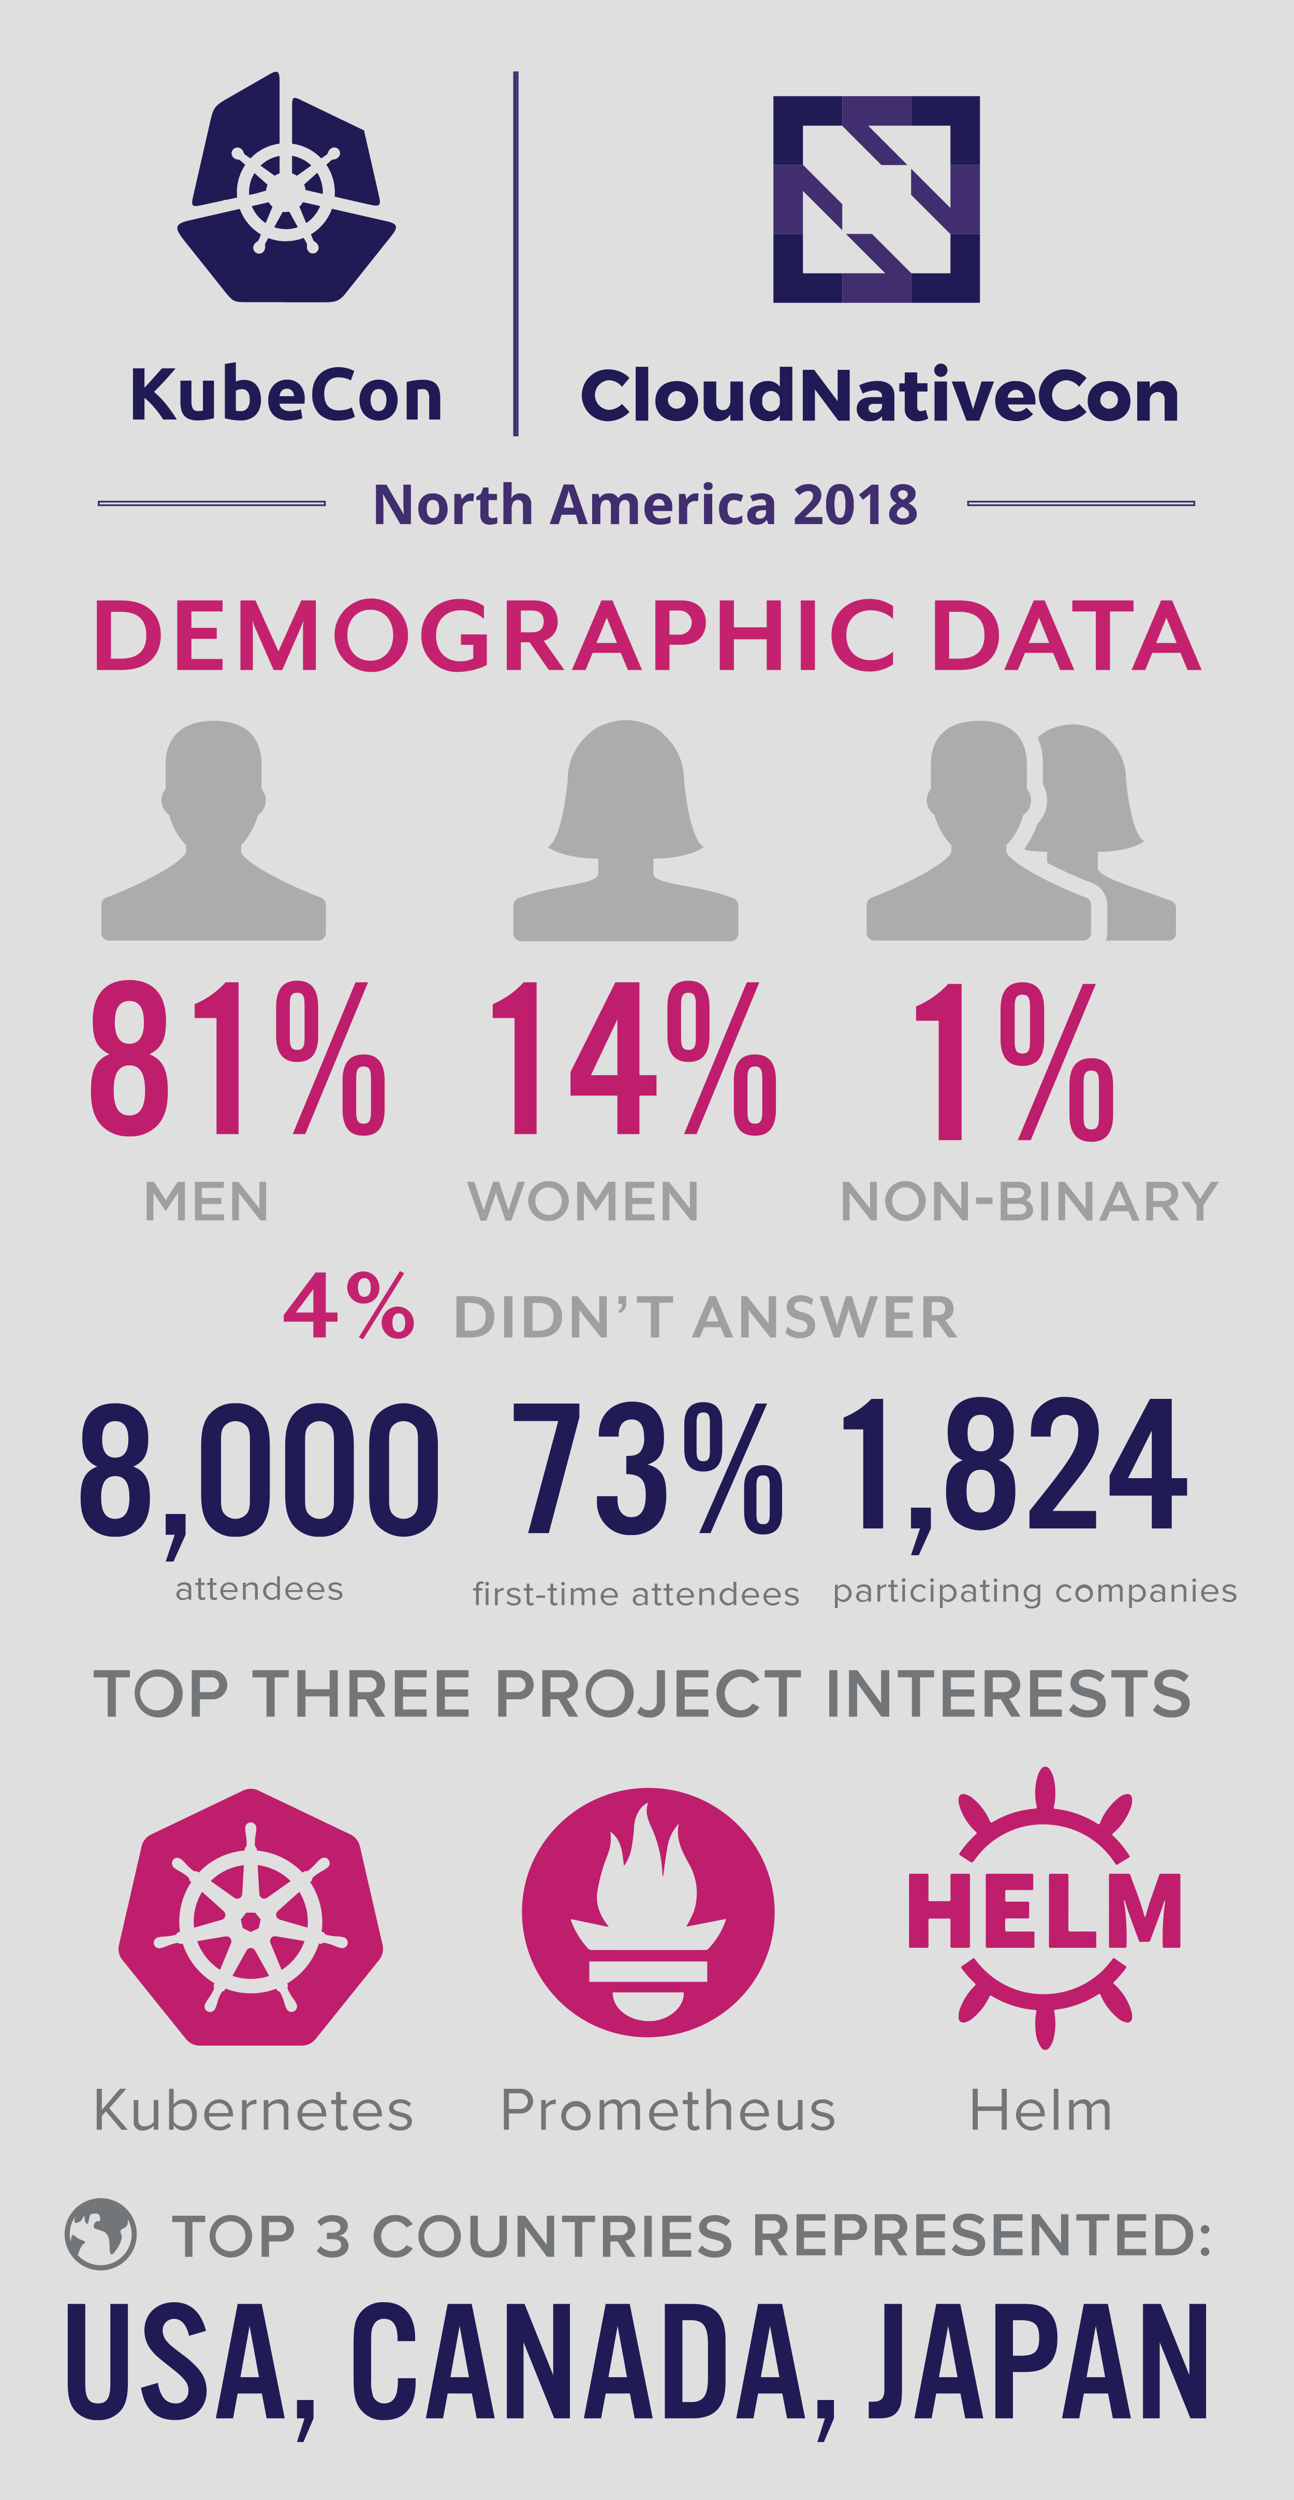 <svg viewBox="0 0 301.457 582.093" xmlns="http://www.w3.org/2000/svg" xmlns:xlink="http://www.w3.org/1999/xlink"><clipPath id="a"><path d="m-9-1.775h336.62v584.16h-336.62z"/></clipPath><clipPath id="b"><path d="m-9-1.775h336.621v584.16h-336.621z"/></clipPath><clipPath id="c"><path d="m6.608 148.821h292.352v71.332h-292.352z"/></clipPath><g clip-path="url(#a)"><g clip-path="url(#a)"><g clip-path="url(#b)" opacity=".7"><path d="m0-11.052h318.621v612.946h-318.621z" fill="#d2d2d2"/></g><g clip-path="url(#c)" fill="#9ea0a0" opacity=".8"><path d="m145.8 167.661a13.16 13.16 0 0 0 -4.776.91 9.297 9.297 0 0 0 -3.748 2.201 14.063 14.063 0 0 0 -5.033 10.837s-1.113 13.655-4.63 15.611c0 0 3.342 2.663 11.768 2.684v3.714c-.783 2.466-10.15 2.3-18.59 5.49a1.85 1.85 0 0 0 -1.194 1.725v6.473a1.853 1.853 0 0 0 1.858 1.847h48.69a1.852 1.852 0 0 0 1.858-1.847v-6.473a1.847 1.847 0 0 0 -1.193-1.726c-8.441-3.186-17.803-3.019-18.591-5.489v-3.714c8.427-.02 11.769-2.684 11.769-2.684-3.518-1.956-4.63-15.61-4.63-15.61a14.09 14.09 0 0 0 -4.621-10.474 9.104 9.104 0 0 0 -4.422-2.667 13.172 13.172 0 0 0 -4.514-.808m-96.037.159c-7.57 0-11.174 4.087-11.174 10.062v5.787a4.13 4.13 0 0 0 .826 6.068 16.238 16.238 0 0 0 3.937 7.047v1.553c-.778 2.458-10.133 7.446-18.552 10.632a1.84 1.84 0 0 0 -1.193 1.721v6.465a1.85 1.85 0 0 0 1.853 1.84h48.6a1.848 1.848 0 0 0 1.858-1.84v-6.465a1.835 1.835 0 0 0 -1.193-1.72 94.185 94.185 0 0 1 -2.67-1.06l-.265-.109c-.866-.36-1.73-.737-2.581-1.118l-.291-.134a80.019 80.019 0 0 1 -2.524-1.185l-.206-.1a81.152 81.152 0 0 1 -2.441-1.248c-4.077-2.178-7.145-4.313-7.58-5.679v-1.553l.11-.126.017-.02a14.41 14.41 0 0 0 2.234-3.04l.129-.265c.264-.502.526-1.017.752-1.565a19.013 19.013 0 0 0 .7-2.03 4.12 4.12 0 0 0 .823-6.069v-5.787a14 14 0 0 0 -.064-1.31l-.01-.105c-.516-5.192-3.957-8.647-11.095-8.647m200.085.834a12.112 12.112 0 0 0 -4.396.833 8.642 8.642 0 0 0 -3.453 2.03l-.23.215a15.243 15.243 0 0 1 1.193 6.15v4.703a7.665 7.665 0 0 1 .977 3.73 7.788 7.788 0 0 1 -2.273 5.495 20.487 20.487 0 0 1 -3.017 5.79c.136.11.29.227.462.349a30.244 30.244 0 0 0 4.83.377v2.533a91.807 91.807 0 0 0 10.413 4.69 5.537 5.537 0 0 1 3.595 5.142v6.465a5.347 5.347 0 0 1 -.347 1.838h14.649a1.701 1.701 0 0 0 1.707-1.696v-5.962a1.688 1.688 0 0 0 -1.1-1.583c-7.762-2.94-16.381-5.213-17.105-7.483v-3.944c7.755-.021 10.827-2.475 10.827-2.475-3.23-1.796-4.258-14.36-4.258-14.36a12.958 12.958 0 0 0 -4.257-9.642 8.333 8.333 0 0 0 -4.066-2.45 11.989 11.989 0 0 0 -4.151-.745"/><path d="m228.049 167.82c-7.57 0-11.174 4.087-11.174 10.062v5.787a4.133 4.133 0 0 0 .822 6.068 16.285 16.285 0 0 0 3.942 7.047v1.553c-.78 2.458-10.134 7.446-18.552 10.632a1.84 1.84 0 0 0 -1.194 1.721v6.465a1.849 1.849 0 0 0 1.853 1.84h48.603a1.85 1.85 0 0 0 1.855-1.84v-6.465a1.84 1.84 0 0 0 -1.193-1.72 95.389 95.389 0 0 1 -2.67-1.06l-.265-.109c-.865-.36-1.73-.737-2.581-1.118l-.296-.134a86.524 86.524 0 0 1 -2.52-1.185l-.205-.1a81.076 81.076 0 0 1 -2.44-1.248c-4.078-2.178-7.146-4.313-7.578-5.679v-1.553l.107-.126.017-.02a14.342 14.342 0 0 0 2.234-3.04l.124-.265a17.158 17.158 0 0 0 .757-1.565 19.46 19.46 0 0 0 .698-2.03 4.118 4.118 0 0 0 .825-6.069v-5.787a14 14 0 0 0 -.064-1.31l-.012-.105c-.514-5.192-3.955-8.647-11.093-8.647"/></g></g><path d="m227.4 278.794h3.832v1.529h-3.832zm-111.156-3.686h-1.349l-2.226 6.695-2.161-6.669h-1.724l3.16 9.055h1.371l2.226-6.461 2.229 6.461h1.37l3.162-9.055h-1.672l-2.16 6.669z" fill="#9ea0a0"/><g clip-path="url(#a)"><path d="m127.8 274.998a4.629 4.629 0 0 0 -4.753 4.65v.027a4.74 4.74 0 0 0 9.477-.026v-.026a4.584 4.584 0 0 0 -4.723-4.625m0 7.85a3.09 3.09 0 0 1 -3.082-3.2v-.025a3.047 3.047 0 0 1 3.056-3.17 3.093 3.093 0 0 1 3.082 3.196v.026a3.052 3.052 0 0 1 -3.056 3.174" fill="#9ea0a0"/></g><path d="m143.368 275.154h-1.697l-2.758 4.253-2.759-4.253h-1.693v8.99h1.567v-6.422l2.832 4.214h.053l2.862-4.24v6.448h1.593zm9.058 0h-6.723v8.99h6.788v-1.412h-5.194v-2.416h4.544v-1.412h-4.544v-2.338h5.129zm9.858 0h-1.566v6.214l-4.858-6.214h-1.474v8.99h1.566v-6.396l4.998 6.396h1.334zm-119.209 0h-1.692l-2.76 4.248-2.758-4.248h-1.697v8.99h1.565v-6.422l2.838 4.214h.052l2.859-4.24v6.448h1.593zm9.062 0h-6.722v8.99h6.784v-1.412h-5.19v-2.416h4.544v-1.412h-4.544v-2.338h5.128zm9.854 0h-1.565v6.214l-4.854-6.214h-1.477v8.99h1.564v-6.396l5.001 6.396h1.331zm142.269-.003h-1.568v6.219l-4.853-6.219h-1.479v8.994h1.567v-6.396l4.997 6.396h1.336z" fill="#9ea0a0"/><g clip-path="url(#a)"><path d="m210.946 275a4.626 4.626 0 0 0 -4.754 4.65v.027a4.742 4.742 0 0 0 9.481-.026v-.026a4.582 4.582 0 0 0 -4.727-4.625m0 7.847a3.092 3.092 0 0 1 -3.082-3.196v-.026a3.05 3.05 0 0 1 3.055-3.174 3.09 3.09 0 0 1 3.082 3.2v.026a3.048 3.048 0 0 1 -3.055 3.17" fill="#9ea0a0"/></g><path d="m225.506 275.151h-1.567v6.219l-4.857-6.219h-1.476v8.994h1.567v-6.396l4.997 6.396h1.336z" fill="#9ea0a0"/><g clip-path="url(#a)"><path d="m237.194 275.151h-4.067v8.995h4.193c2.021 0 3.356-.862 3.356-2.469v-.026a2.21 2.21 0 0 0 -1.802-2.182 2.138 2.138 0 0 0 1.296-2.005v-.026a2.013 2.013 0 0 0 -.606-1.49 3.29 3.29 0 0 0 -2.37-.797m-2.5 3.79v-2.387h2.29c1.026 0 1.593.433 1.593 1.144v.021c0 .823-.685 1.222-1.71 1.222zm0 3.806v-2.468h2.522c1.256 0 1.868.45 1.868 1.208v.022c0 .81-.663 1.238-1.75 1.238z" fill="#9ea0a0"/></g><path d="m242.572 275.152h1.593v8.994h-1.593zm11.915-.001h-1.567v6.219l-4.859-6.219h-1.474v8.994h1.566v-6.396l4.998 6.396h1.336zm7.021-.032h-1.474l-3.99 9.06h1.632l.93-2.174h4.287l.92 2.174h1.685zm-2.316 5.487 1.554-3.594 1.566 3.594z" fill="#9ea0a0"/><g clip-path="url(#a)"><path d="m271.098 275.152h-4.042v8.994h1.593v-3.135h1.994l2.227 3.135h1.877l-2.45-3.408a2.695 2.695 0 0 0 2.165-2.72v-.026a2.698 2.698 0 0 0 -.75-1.94 3.664 3.664 0 0 0 -2.614-.9m-2.449 4.46v-3.018h2.317c1.18 0 1.878.524 1.878 1.489v.022c0 .914-.724 1.507-1.865 1.507z" fill="#9ea0a0"/></g><path d="m283.974 275.151h-1.828l-2.563 3.984-2.54-3.984h-1.878l3.602 5.448v3.546h1.605v-3.585z" fill="#9ea0a0"/><g clip-path="url(#a)"><path d="m224.022 265.453h-5.33v-27.812h-5.277v-3.327a21.384 21.384 0 0 0 7.474-5.236h3.132zm28.418-5.398c0 2.18.44 2.89 1.814 2.89 1.32 0 1.759-.71 1.759-2.89v-7.907c0-2.183-.44-2.891-1.76-2.891-1.373 0-1.813.708-1.813 2.89zm6.87-.6c0 4.308-1.648 6.38-5.056 6.38-3.463 0-5.111-2.072-5.111-6.38v-6.762c0-4.253 1.648-6.326 5.11-6.326 3.409 0 5.058 2.073 5.058 6.326zm-4.011-30.376-15.171 36.375h-3.022l15.17-36.375zm-18.908 13.306c0 2.182.44 2.89 1.813 2.89 1.319 0 1.76-.708 1.76-2.89v-7.906c0-2.182-.441-2.892-1.76-2.892-1.373 0-1.813.71-1.813 2.892zm6.87-.545c0 4.255-1.65 6.326-5.057 6.326-3.406 0-5.112-2.071-5.112-6.326v-6.763c0-4.308 1.65-6.38 5.112-6.38 3.408 0 5.058 2.072 5.058 6.38z" fill="#bf1e6c"/></g><path d="m278.444 116.59h-53.112v1.245h53.112zm-52.698.415h52.285v.418h-52.285zm-149.856-.415h-53.107v1.245h53.107zm-52.695.415h52.281v.418h-52.281z" fill="#402e6e"/><g clip-path="url(#a)" fill="#201a55"><path d="m38.012 97.675q-.363-.586-.85-1.265-.491-.68-1.067-1.359-.577-.678-1.197-1.307a12.618 12.618 0 0 0 -1.238-1.108v5.039h-2.682v-11.92h2.682v4.506q1.05-1.101 2.107-2.296 1.06-1.194 1.97-2.21h3.182q-1.222 1.446-2.45 2.787-1.23 1.342-2.589 2.7a20.57 20.57 0 0 1 2.76 2.821 33.882 33.882 0 0 1 2.554 3.612zm11.833-.31a13.96 13.96 0 0 1 -1.688.352 13.688 13.688 0 0 1 -2.166.164 5.125 5.125 0 0 1 -1.917-.31 2.902 2.902 0 0 1 -1.213-.868 3.365 3.365 0 0 1 -.636-1.333 7.122 7.122 0 0 1 -.189-1.703v-5.04h2.562v4.731a3.67 3.67 0 0 0 .327 1.789 1.302 1.302 0 0 0 1.22.549 9.307 9.307 0 0 0 1.135-.085v-6.984h2.565zm8.34-4.282q0-2.478-1.824-2.477a3.017 3.017 0 0 0 -.782.104 2.236 2.236 0 0 0 -.629.257v4.66c.127.023.287.043.482.062q.294.024.636.024a1.844 1.844 0 0 0 1.583-.722 3.142 3.142 0 0 0 .533-1.908m2.615.069a5.703 5.703 0 0 1 -.32 1.96 4.147 4.147 0 0 1 -.919 1.496 4.036 4.036 0 0 1 -1.48.954 5.54 5.54 0 0 1 -1.995.335c-.308 0-.633-.013-.972-.042-.337-.028-.67-.066-.997-.112s-.64-.1-.936-.163q-.447-.096-.792-.198v-12.641l2.562-.412v4.504a4.912 4.912 0 0 1 .896-.291 4.553 4.553 0 0 1 .998-.102 4.097 4.097 0 0 1 1.702.334 3.319 3.319 0 0 1 1.237.955 4.314 4.314 0 0 1 .758 1.487 6.83 6.83 0 0 1 .258 1.936m1.683.068a5.553 5.553 0 0 1 .37-2.106 4.547 4.547 0 0 1 .971-1.506 4.009 4.009 0 0 1 1.386-.91 4.295 4.295 0 0 1 1.607-.312 3.999 3.999 0 0 1 3.045 1.18 4.848 4.848 0 0 1 1.118 3.464c0 .149-.006.312-.018.491-.01.178-.023.335-.033.473h-5.814a1.703 1.703 0 0 0 .74 1.255 2.972 2.972 0 0 0 1.754.464 7.479 7.479 0 0 0 1.384-.128 5.2 5.2 0 0 0 1.11-.319l.343 2.082a3.371 3.371 0 0 1 -.55.206 7.162 7.162 0 0 1 -.764.182c-.283.05-.583.093-.904.128a9.424 9.424 0 0 1 -.963.052 5.693 5.693 0 0 1 -2.124-.362 4.142 4.142 0 0 1 -1.497-.988 3.979 3.979 0 0 1 -.877-1.488 5.896 5.896 0 0 1 -.284-1.858m6.02-.98a2.602 2.602 0 0 0 -.112-.636 1.569 1.569 0 0 0 -.292-.551 1.518 1.518 0 0 0 -.5-.395 1.61 1.61 0 0 0 -.747-.156 1.71 1.71 0 0 0 -.74.147 1.533 1.533 0 0 0 -.515.387 1.707 1.707 0 0 0 -.319.558 3.495 3.495 0 0 0 -.163.646zm10.198 5.676a5.797 5.797 0 0 1 -4.428-1.617 6.45 6.45 0 0 1 -1.522-4.592 7.066 7.066 0 0 1 .464-2.64 5.707 5.707 0 0 1 1.273-1.962 5.307 5.307 0 0 1 1.927-1.211 6.921 6.921 0 0 1 2.424-.414 7.926 7.926 0 0 1 1.377.112 9.137 9.137 0 0 1 1.083.258 5.1 5.1 0 0 1 .773.302 4.943 4.943 0 0 1 .447.241l-.773 2.166a6.52 6.52 0 0 0 -1.28-.499 6.143 6.143 0 0 0 -1.66-.206 3.672 3.672 0 0 0 -1.213.206 2.748 2.748 0 0 0 -1.05.663 3.288 3.288 0 0 0 -.73 1.178 4.95 4.95 0 0 0 -.275 1.754 6.296 6.296 0 0 0 .18 1.54 3.26 3.26 0 0 0 .584 1.229 2.82 2.82 0 0 0 1.058.816 3.761 3.761 0 0 0 1.582.302 7.186 7.186 0 0 0 1.05-.069 7.327 7.327 0 0 0 .825-.164 4.568 4.568 0 0 0 .638-.214c.183-.081.35-.155.497-.224l.74 2.149a6.201 6.201 0 0 1 -1.6.62 9.297 9.297 0 0 1 -2.39.276m13.93-4.782a5.868 5.868 0 0 1 -.31 1.952 4.27 4.27 0 0 1 -.894 1.515 4.022 4.022 0 0 1 -1.402.97 4.666 4.666 0 0 1 -1.832.345 4.61 4.61 0 0 1 -1.813-.345 4.017 4.017 0 0 1 -1.403-.97 4.476 4.476 0 0 1 -.912-1.515 5.646 5.646 0 0 1 -.326-1.952 5.4 5.4 0 0 1 .335-1.944 4.373 4.373 0 0 1 .93-1.495 4.14 4.14 0 0 1 1.41-.964 4.808 4.808 0 0 1 3.576 0 4.069 4.069 0 0 1 1.403.964 4.397 4.397 0 0 1 .912 1.495 5.557 5.557 0 0 1 .326 1.944m-2.614 0a3.217 3.217 0 0 0 -.474-1.866 1.543 1.543 0 0 0 -1.35-.679 1.565 1.565 0 0 0 -1.357.679 3.17 3.17 0 0 0 -.483 1.866 3.254 3.254 0 0 0 .483 1.883 1.553 1.553 0 0 0 1.357.696 1.532 1.532 0 0 0 1.35-.696 3.302 3.302 0 0 0 .474-1.883m4.728-4.197a14.362 14.362 0 0 1 1.686-.352 13.84 13.84 0 0 1 2.168-.164 5.273 5.273 0 0 1 1.917.302 2.873 2.873 0 0 1 1.212.85 3.347 3.347 0 0 1 .636 1.307 6.918 6.918 0 0 1 .19 1.686v5.109h-2.564v-4.799a3.44 3.44 0 0 0 -.327-1.754 1.334 1.334 0 0 0 -1.222-.516 9.538 9.538 0 0 0 -1.134.085v6.984h-2.563zm-3.615-33.987c-1.893 2.373-2.759 3.46-4.653 5.832l-6.037 7.572c-1.547 1.941-2.629 2-5.183 2h-17.359c-3.326 0-3.545-.009-5.576-2.556l-5.596-7.016c-1.571-1.972-1.975-2.479-3.547-4.449-2.448-3.07-2.845-4.159.944-5.024l11.737-2.678a11.445 11.445 0 0 0 4.933 5.961l-.516 1.246a.803.803 0 0 1 -.323.386 1.96 1.96 0 0 0 -.817.859 1.362 1.362 0 1 0 2.454 1.182 1.777 1.777 0 0 0 .188-.733c.005-.167-.022-.328-.03-.495a.662.662 0 0 1 .084-.401l.67-1.214a11.467 11.467 0 0 0 8.238-.015l.658 1.191a.791.791 0 0 1 .1.493 1.96 1.96 0 0 0 .162 1.174 1.362 1.362 0 1 0 2.454-1.182 1.787 1.787 0 0 0 -.456-.602l-.406-.287a.65.65 0 0 1 -.26-.316l-.543-1.307a11.461 11.461 0 0 0 4.896-5.942l12.946 2.956c2.514.574 2.33 1.494.837 3.365m-32.474-6.958 3.957-.904a4.632 4.632 0 0 0 .86 1.065l-.106.247-1.468 3.535a8.612 8.612 0 0 1 -3.243-3.943m11.938-.904 3.957.904a8.603 8.603 0 0 1 -3.207 3.918l-1.574-3.79a4.597 4.597 0 0 0 .824-1.032m-3.21 2.222a4.774 4.774 0 0 1 -.78.065 4.668 4.668 0 0 1 -.735-.058l-.14.255-1.835 3.33a8.597 8.597 0 0 0 5.46-.014l-1.815-3.289zm2.617-26.049c2.135 1.029 3.696 1.781 5.833 2.809l8.954 4.312 2.213 9.69c.44 1.923.675 2.96 1.115 4.886.686 3.005.618 3.265-2.484 2.558l-7.656-1.747c.03-.334.045-.67.045-1.005a11.378 11.378 0 0 0 -1.97-6.413l1.09-.973a.777.777 0 0 1 .46-.208 1.95 1.95 0 0 0 1.107-.421 1.362 1.362 0 1 0 -1.699-2.129 1.803 1.803 0 0 0 -.488.579c-.076.15-.123.305-.186.46a.674.674 0 0 1 -.25.324l-1.24.881a11.388 11.388 0 0 0 -6.77-3.422v-8.736c0-2.05.181-2.285 1.927-1.445m5.17 21.867-3.974-.907a4.59 4.59 0 0 0 -.327-1.253l.11-.096 2.924-2.61a8.536 8.536 0 0 1 1.275 4.502zm-7.098-4.762v-4.051a8.55 8.55 0 0 1 4.424 2.219l-3.198 2.271-.132.098a4.634 4.634 0 0 0 -1.094-.537m-23.059 5.282c1.41-6.173 2.597-11.37 4.004-17.545.638-2.788 1.045-3.498 3.558-4.942l9.796-5.631c2.32-1.333 2.761-1.232 2.761 1.61v14.302a11.392 11.392 0 0 0 -6.795 3.447l-1.238-.881a.808.808 0 0 1 -.305-.401 1.936 1.936 0 0 0 -.656-.987 1.362 1.362 0 0 0 -1.698 2.129 1.793 1.793 0 0 0 .673.347c.163.041.326.053.49.08a.673.673 0 0 1 .372.171l1.16 1.036a11.366 11.366 0 0 0 -1.949 6.381 11.943 11.943 0 0 0 .065 1.226l-2.502.536a1.707 1.707 0 0 0 -.52.048l-.36.139c-1.642.351-3.298.706-4.986 1.07-2.29.494-2.367.045-1.87-2.135m20.12-9.333v4.051a4.64 4.64 0 0 0 -1.129.56l-.39-.287-2.929-2.082a8.54 8.54 0 0 1 4.447-2.242m-5.61 8.763-1.472.314q-.023-.313-.022-.628a8.535 8.535 0 0 1 1.254-4.467l2.884 2.574.156.134a4.544 4.544 0 0 0 -.327 1.365l-.285.08z"/><path d="m91.13 54.951-4.653 5.831a19991.95 19991.95 0 0 1 -6.037 7.573c-1.547 1.94-2.629 1.999-5.182 1.999h-8.656v-14.174a11.434 11.434 0 0 0 4.14-.773l.656 1.191a.791.791 0 0 1 .1.493 1.967 1.967 0 0 0 .163 1.174 1.362 1.362 0 0 0 2.454-1.182 1.774 1.774 0 0 0 -.456-.602l-.405-.287a.652.652 0 0 1 -.26-.316l-.544-1.307a11.456 11.456 0 0 0 4.896-5.942l12.947 2.956c2.513.574 2.33 1.494.837 3.366m-24.528-1.611v-3.965a4.787 4.787 0 0 0 .781-.065l.155.289 1.815 3.289a8.538 8.538 0 0 1 -2.75.452m3.99-6.251 3.958.903a8.611 8.611 0 0 1 -3.208 3.918l-1.574-3.79a4.586 4.586 0 0 0 .824-1.031m-.593-23.828c2.135 1.029 3.696 1.781 5.833 2.809l8.954 4.312 2.213 9.69c.44 1.923.676 2.96 1.115 4.886.687 3.005.618 3.265-2.483 2.558l-7.657-1.747c.03-.334.045-.67.045-1.005a11.377 11.377 0 0 0 -1.97-6.413l1.09-.973a.777.777 0 0 1 .46-.208 1.95 1.95 0 0 0 1.107-.421 1.362 1.362 0 1 0 -1.698-2.129 1.794 1.794 0 0 0 -.489.579c-.076.15-.123.305-.185.46a.676.676 0 0 1 -.25.324l-1.24.881a11.388 11.388 0 0 0 -6.772-3.422v-8.736c0-2.05.183-2.285 1.928-1.445m5.171 21.867-3.975-.907a4.588 4.588 0 0 0 -.327-1.253l.11-.096 2.924-2.61a8.535 8.535 0 0 1 1.275 4.502zm-7.099-4.762v-4.051a8.55 8.55 0 0 1 4.424 2.219l-3.197 2.271-.133.098a4.618 4.618 0 0 0 -1.094-.537"/></g><path d="m187.057 54.464h-6.878v16.037h16.041v-6.874h-9.163zm34.367.05v9.113h-9.117l-.05-.051v6.924h16.041v-16.037h-6.929zm-41.245-16.087h6.928l-.05-.055v-9.112h9.112l.051.05v-6.924h-16.041zm32.078-16.041v6.874h9.167v9.167h6.874v-16.041z" fill="#201a55"/><path d="m212.257 22.386h-16.037v6.924l9.116 9.117h6.072l-9.163-9.167h10.012zm-9.113 32.078h-6.077l7.595 7.595 1.573 1.568h-10.015v6.874h16.037v-6.924l-4.555-4.559zm25.154-16.037h-6.874v10.011l-1.569-1.569-7.598-7.594v6.076l4.558 4.554 4.554 4.559h6.929zm-41.192 0h-6.928v16.037h6.878v-10.015l9.163 9.163v-6.076z" fill="#402e6e"/><g clip-path="url(#a)"><path d="m146.638 87.996-1.742 2.062a4.047 4.047 0 0 0 -2.975-1.54 3.461 3.461 0 0 0 0 6.916 4.438 4.438 0 0 0 2.975-1.387l1.759 1.86a7.149 7.149 0 0 1 -4.886 2.163 6.04 6.04 0 1 1 .1-12.07 6.876 6.876 0 0 1 4.769 1.996" fill="#201a55"/></g><path d="m148.091 85.392h2.925v12.544h-2.925z" fill="#201a55"/><g clip-path="url(#a)"><path d="m155.614 93.405a2.06 2.06 0 1 0 2.046-2.368 2.104 2.104 0 0 0 -2.046 2.368m7.016-.034c0 2.805-1.995 4.665-4.97 4.665-2.991 0-4.986-1.86-4.986-4.665 0-2.807 1.995-4.65 4.986-4.65 2.975 0 4.97 1.843 4.97 4.65m10.447 4.565h-2.924v-1.504a3.199 3.199 0 0 1 -2.958 1.62 3.16 3.16 0 0 1 -3.263-3.481v-5.746h2.924v4.918c0 1.083.592 1.742 1.523 1.742 1.115-.017 1.774-.931 1.774-2.165v-4.495h2.924zm8.589-4.531a2.06 2.06 0 1 0 -4.073 0 2.062 2.062 0 1 0 4.073 0m2.924 4.53h-2.924v-1.2a3.295 3.295 0 0 1 -2.738 1.318c-2.57 0-4.261-1.893-4.261-4.716 0-2.79 1.675-4.631 4.194-4.631a3.376 3.376 0 0 1 2.805 1.319v-4.633h2.924z" fill="#201a55"/></g><path d="m195.292 97.936-5.444-7.285v7.285h-2.822v-11.833h2.655l5.459 7.302v-7.302h2.806v11.833z" fill="#201a55"/><g clip-path="url(#a)"><path d="m205.486 94.842v-.811h-1.843c-.878 0-1.317.303-1.317.98 0 .659.472 1.082 1.284 1.082a1.846 1.846 0 0 0 1.876-1.251m2.874-2.857v5.95h-2.856v-1.047a3.338 3.338 0 0 1 -2.79 1.182 2.82 2.82 0 0 1 -3.126-2.856c0-1.725 1.234-2.74 3.498-2.756h2.4v-.134c0-.897-.592-1.437-1.775-1.437a6.43 6.43 0 0 0 -2.722.759l-.828-1.926a9.626 9.626 0 0 1 4.227-1.032c2.501 0 3.955 1.235 3.972 3.297m7.88 5.459a4.96 4.96 0 0 1 -2.436.625 2.743 2.743 0 0 1 -3.026-2.889v-4.024h-1.268v-1.91h1.268v-2.535h2.907v2.52h2.385v1.925h-2.385v3.567c0 .711.306 1.014.846.997a3.195 3.195 0 0 0 1.133-.303zm1.47-8.62h2.907v9.111h-2.907zm3.01-2.62a1.539 1.539 0 1 1 -1.54-1.539 1.489 1.489 0 0 1 1.54 1.538" fill="#201a55"/></g><path d="m225.148 97.936-3.432-9.111h3.009l1.963 6.44 1.977-6.44h2.907l-3.431 9.111z" fill="#201a55"/><g clip-path="url(#a)"><path d="m238.402 92.593a1.7 1.7 0 0 0 -1.758-1.842 1.958 1.958 0 0 0 -1.894 1.842zm2.806 1.573h-6.405a2.102 2.102 0 0 0 2.145 1.69 3.077 3.077 0 0 0 2.18-.93l1.54 1.505a5.241 5.241 0 0 1 -3.973 1.605c-2.976 0-4.836-1.86-4.836-4.63a4.464 4.464 0 0 1 4.751-4.684c3.212 0 4.8 2.112 4.598 5.444m11.919-6.17-1.742 2.062a4.046 4.046 0 0 0 -2.975-1.54 3.461 3.461 0 0 0 0 6.916 4.436 4.436 0 0 0 2.975-1.387l1.759 1.86a7.147 7.147 0 0 1 -4.886 2.163 6.04 6.04 0 1 1 .102-12.07 6.875 6.875 0 0 1 4.767 1.996m3.213 5.409a2.06 2.06 0 1 0 2.045-2.368 2.104 2.104 0 0 0 -2.046 2.368m7.016-.034c0 2.805-1.995 4.665-4.97 4.665-2.993 0-4.987-1.86-4.987-4.665 0-2.807 1.994-4.65 4.987-4.65 2.975 0 4.97 1.843 4.97 4.65m10.871-1.183v5.748h-2.908v-4.937a1.551 1.551 0 0 0 -1.606-1.723 1.858 1.858 0 0 0 -1.86 1.84v4.82h-2.924v-9.112h2.925v1.488a3.381 3.381 0 0 1 3.043-1.623 3.206 3.206 0 0 1 3.33 3.499" fill="#201a55"/></g><path d="m120.805 16.634h-1.243v84.94h1.243zm-.832.413h.418v84.114h-.418z" fill="#402e6e"/><path d="m119.973 17.047h.418v84.114h-.418z" fill="#402e6e"/><g clip-path="url(#a)"><path d="m95.727 112.838h-1.75v4.343c0 .498.029 1.341.093 2.535h-.042l-3.99-6.878h-2.454v9.184h1.738v-4.322q0-.785-.117-2.627h.054l3.996 6.949h2.472zm5.157 2.029a3.319 3.319 0 0 0 -2.527.953 3.766 3.766 0 0 0 -.898 2.678 4.266 4.266 0 0 0 .418 1.935 2.924 2.924 0 0 0 1.185 1.269 3.524 3.524 0 0 0 1.784.443 3.269 3.269 0 0 0 2.516-.966 3.766 3.766 0 0 0 .908-2.681 4.236 4.236 0 0 0 -.414-1.928 2.94 2.94 0 0 0 -1.189-1.265 3.56 3.56 0 0 0 -1.783-.438m-.012 5.739a1.223 1.223 0 0 1 -1.114-.531 2.922 2.922 0 0 1 -.342-1.577 2.886 2.886 0 0 1 .338-1.57 1.217 1.217 0 0 1 1.103-.518 1.238 1.238 0 0 1 1.115.523 2.93 2.93 0 0 1 .337 1.565 2.992 2.992 0 0 1 -.337 1.577 1.201 1.201 0 0 1 -1.1.53m8.9-5.739a2.176 2.176 0 0 0 -1.21.363 2.625 2.625 0 0 0 -.881.948h-.097l-.284-1.18h-1.45v7.025h1.92v-3.576a1.705 1.705 0 0 1 .51-1.32 2.044 2.044 0 0 1 1.43-.472 2.194 2.194 0 0 1 .564.063l.144-1.796a3.09 3.09 0 0 0 -.646-.055m4.042-1.362h-1.224l-.552 1.48-1.054.641v.81h.918v3.386a2.526 2.526 0 0 0 .522 1.742 2.16 2.16 0 0 0 1.675.581 4.279 4.279 0 0 0 1.758-.32v-1.424a4.161 4.161 0 0 1 -1.205.22.899.899 0 0 1 -.608-.195.75.75 0 0 1 -.23-.603v-3.386h1.968v-1.438h-1.969zm5.379-1.256h-1.919v9.775h1.92v-3.306a3.305 3.305 0 0 1 .357-1.771 1.282 1.282 0 0 1 1.16-.544c.755 0 1.13.506 1.13 1.518v4.103h1.914v-4.58a2.627 2.627 0 0 0 -.64-1.91 2.468 2.468 0 0 0 -1.876-.666 2.213 2.213 0 0 0 -2.033 1.029h-.1l.041-.565c.03-.574.046-.937.046-1.093zm14.493.552h-2.378l-3.243 9.222h2.101l.662-2.188h3.347l.667 2.188h2.096zm-2.369 5.402q.98-3.176 1.188-3.977c.034.152.09.355.17.616.076.262.42 1.379 1.038 3.36zm14.873-3.336a2.761 2.761 0 0 0 -1.24.27 1.929 1.929 0 0 0 -.83.76h-.169a2.213 2.213 0 0 0 -2.139-1.03 2.653 2.653 0 0 0 -1.222.274 1.948 1.948 0 0 0 -.819.755h-.105l-.256-.898h-1.465v7.025h1.915v-3.306a3.486 3.486 0 0 1 .334-1.775 1.154 1.154 0 0 1 1.065-.54.89.89 0 0 1 .802.38 2.066 2.066 0 0 1 .258 1.138v4.103h1.914v-3.525a2.844 2.844 0 0 1 .346-1.594 1.192 1.192 0 0 1 1.054-.502.9.9 0 0 1 .801.38 2.07 2.07 0 0 1 .253 1.138v4.103h1.924v-4.58a2.716 2.716 0 0 0 -.61-1.965 2.458 2.458 0 0 0 -1.81-.61m7.282 0a3.14 3.14 0 0 0 -2.443.965 3.908 3.908 0 0 0 -.88 2.729 3.536 3.536 0 0 0 .953 2.648 3.63 3.63 0 0 0 2.652.936 6.858 6.858 0 0 0 1.392-.122 4.584 4.584 0 0 0 1.075-.371v-1.485a6.002 6.002 0 0 1 -1.181.422 5.467 5.467 0 0 1 -1.197.13 1.687 1.687 0 0 1 -1.27-.46 1.837 1.837 0 0 1 -.485-1.272h4.529v-.928a3.207 3.207 0 0 0 -.83-2.345 3.09 3.09 0 0 0 -2.315-.847m-1.341 2.846a1.772 1.772 0 0 1 .396-1.096 1.22 1.22 0 0 1 .958-.388 1.25 1.25 0 0 1 .964.388 1.579 1.579 0 0 1 .373 1.096zm9.964-2.847a2.17 2.17 0 0 0 -1.21.363 2.59 2.59 0 0 0 -.881.948h-.097l-.283-1.18h-1.451v7.025h1.915v-3.576a1.708 1.708 0 0 1 .516-1.32 2.038 2.038 0 0 1 1.429-.472 2.2 2.2 0 0 1 .564.063l.144-1.796a3.083 3.083 0 0 0 -.646-.055m2.88-2.618c-.696 0-1.041.312-1.041.936 0 .628.345.94 1.041.94a1.084 1.084 0 0 0 .781-.248.899.899 0 0 0 .261-.692c0-.624-.346-.936-1.042-.936m.954 2.749h-1.915v7.025h1.915zm5.03-.131a3.348 3.348 0 0 0 -2.555.945 3.846 3.846 0 0 0 -.89 2.736q0 3.6 3.276 3.597a5.214 5.214 0 0 0 1.197-.114 3.055 3.055 0 0 0 .942-.409v-1.636a3.606 3.606 0 0 1 -.945.46 3.315 3.315 0 0 1 -1.025.148c-.994 0-1.493-.684-1.493-2.058q0-2.125 1.493-2.126a2.607 2.607 0 0 1 .779.118c.263.076.54.178.844.3l.566-1.484a4.902 4.902 0 0 0 -2.189-.477m6.472-.012a5.713 5.713 0 0 0 -2.689.633l.637 1.294a4.99 4.99 0 0 1 1.977-.506.954.954 0 0 1 1.091 1.067v.308l-1.217.038a4.522 4.522 0 0 0 -2.358.586 1.847 1.847 0 0 0 -.784 1.649 2.2 2.2 0 0 0 .583 1.644 2.14 2.14 0 0 0 1.588.578 3.302 3.302 0 0 0 1.337-.232 2.889 2.889 0 0 0 .994-.847h.052l.371.957h1.336v-4.681a2.259 2.259 0 0 0 -.755-1.872 3.344 3.344 0 0 0 -2.163-.616m-.447 5.89c-.619 0-.932-.27-.932-.81a.946.946 0 0 1 .41-.842 2.406 2.406 0 0 1 1.244-.3l.741-.025v.578a1.34 1.34 0 0 1 -.4 1.016 1.46 1.46 0 0 1 -1.063.384m11.442-8.038a5.05 5.05 0 0 0 -1.181.127 4.177 4.177 0 0 0 -.97.366 7.081 7.081 0 0 0 -1.126.818l1.054 1.25a5.593 5.593 0 0 1 1.05-.697 2.303 2.303 0 0 1 1.038-.245 1.187 1.187 0 0 1 .814.27 1.05 1.05 0 0 1 .303.822 1.88 1.88 0 0 1 -.14.717 3.267 3.267 0 0 1 -.45.751c-.211.27-.658.755-1.336 1.455l-2.307 2.328v1.353h6.417v-1.636h-4.001v-.089l1.18-1.109a16.937 16.937 0 0 0 1.65-1.665 4.614 4.614 0 0 0 .69-1.139 3.184 3.184 0 0 0 .225-1.193 2.357 2.357 0 0 0 -.363-1.29 2.442 2.442 0 0 0 -1.026-.882 3.471 3.471 0 0 0 -1.521-.312m7.243-.013a2.722 2.722 0 0 0 -2.416 1.152 6.449 6.449 0 0 0 -.788 3.584 6.28 6.28 0 0 0 .809 3.521 2.696 2.696 0 0 0 2.396 1.193 2.725 2.725 0 0 0 2.425-1.155 6.395 6.395 0 0 0 .789-3.559 6.297 6.297 0 0 0 -.815-3.53 2.7 2.7 0 0 0 -2.4-1.206m0 7.886a1.002 1.002 0 0 1 -.981-.73 10.11 10.11 0 0 1 0-4.849 1.018 1.018 0 0 1 1.957 0 6.844 6.844 0 0 1 .307 2.43 6.933 6.933 0 0 1 -.303 2.411 1.022 1.022 0 0 1 -.98.738m8.987-7.742h-1.595l-2.959 2.353.935 1.168 1.056-.848c.125-.101.35-.307.674-.632l-.034.953-.016.873v5.317h1.94zm5.709-.118a3.467 3.467 0 0 0 -2.128.607 1.9 1.9 0 0 0 -.82 1.594 2.324 2.324 0 0 0 .348 1.24 3.487 3.487 0 0 0 1.13 1.062 3.46 3.46 0 0 0 -1.342 1.071 2.42 2.42 0 0 0 -.417 1.396 2.13 2.13 0 0 0 .86 1.813 3.877 3.877 0 0 0 2.369.641 3.702 3.702 0 0 0 2.333-.687 2.187 2.187 0 0 0 .882-1.818 2.148 2.148 0 0 0 -.447-1.315 4.417 4.417 0 0 0 -1.481-1.15 3.372 3.372 0 0 0 1.256-.984 2.106 2.106 0 0 0 .393-1.256 1.921 1.921 0 0 0 -.81-1.616 3.488 3.488 0 0 0 -2.126-.598m0 3.64a2.657 2.657 0 0 1 -.877-.613 1.04 1.04 0 0 1 -.24-.674.854.854 0 0 1 .305-.684 1.208 1.208 0 0 1 .8-.252 1.253 1.253 0 0 1 .806.252.84.84 0 0 1 .313.684 1.052 1.052 0 0 1 -.246.695 2.406 2.406 0 0 1 -.861.591m-.024 4.36a1.616 1.616 0 0 1 -1.03-.299 1.023 1.023 0 0 1 -.38-.844q0-.942 1.339-1.556a4.47 4.47 0 0 1 1.154.78 1.12 1.12 0 0 1 .354.79 1.028 1.028 0 0 1 -.358.817 1.614 1.614 0 0 1 -1.08.312" fill="#402e6e"/><path d="m23.46 527.395a7.191 7.191 0 0 1 -5.33-2.362c.054-.157.415-1.2.654-1.678a2.83 2.83 0 0 1 .923-1.096c.577-.519-1.153-.75-1.557-1.153a8.99 8.99 0 0 0 -1.066-.77c-.345-.274-.545.94-.624 1.566a7.178 7.178 0 0 1 1.088-5.835c-.23.712-.436 1.75.458 1.435.98-.347 1.067-.75 1.067-.75l.576-1.009a9.628 9.628 0 0 0 .203 1.614c.115.202.576.78.75-.029.317-1.483.37-1.902.919-1.902.547 0 1.675-.433 1.79.893.116 1.327-.115.548-.836.894-.72.346-.894 1.557-.231 1.701a20.737 20.737 0 0 1 2.163.75l.749.836.232.894s.143 1.01.143 1.095v.924s.03 1.816.693 1.383c.663-.432 2.479-3.258 2.104-4.325s-.403-1.182.288-1.557c.693-.375 1.183-.836 1.154-1.355-.02-.364.017-.586.02-.825a7.208 7.208 0 0 1 -6.33 10.661m0-15.616a8.406 8.406 0 1 0 8.407 8.405 8.414 8.414 0 0 0 -8.406-8.405" fill="#737678"/><path d="m29.797 536.403v18.054c0 3.354-.397 5.07-1.51 6.589a6.546 6.546 0 0 1 -5.48 2.397 6.582 6.582 0 0 1 -5.523-2.397c-1.111-1.518-1.508-3.235-1.508-6.59v-18.053h4.09v18.733c0 3.154.834 4.433 2.94 4.433 2.065 0 2.899-1.28 2.899-4.433v-18.733zm14.256 7.429c-.637-2.636-1.827-3.954-3.495-3.954a2.629 2.629 0 0 0 -2.662 2.716 4.017 4.017 0 0 0 1.112 2.676c.676.759.676.759 3.495 2.915a22.09 22.09 0 0 1 3.932 3.595 7.804 7.804 0 0 1 1.708 4.873c0 4.033-2.94 6.789-7.27 6.789-4.526 0-7.186-2.435-8.02-7.509l3.93-1.158c.517 3.196 1.909 4.793 4.09 4.793a2.886 2.886 0 0 0 3.02-3.035c0-1.679-.834-2.756-3.932-5.192-3.693-2.917-3.852-3.076-4.845-4.353a7.255 7.255 0 0 1 -1.47-4.435c0-3.833 2.86-6.549 6.912-6.549 3.773 0 6.315 2.277 7.427 6.669z" fill="#201a55"/></g><path d="m58.148 541.515-2.144 11.942h4.33zm-2.779 15.736-1.073 5.792h-4.01l5.083-26.64h5.6l5.361 26.64h-4.209l-1.112-5.792zm17.671 5.792-2.344 5.512h-1.509l1.748-5.512h-1.748v-4.274h3.853z" fill="#201a55"/><g clip-path="url(#a)"><path d="m92.618 545.07v-.559c0-3.076-1.072-4.633-3.098-4.633a2.588 2.588 0 0 0 -2.423 1.318c-.516.877-.635 1.677-.635 3.833v8.868a11.5 11.5 0 0 0 .436 3.954 2.756 2.756 0 0 0 2.622 1.717c1.508 0 2.502-.879 2.94-2.636a15.142 15.142 0 0 0 .237-3.235h4.131v.918c0 5.792-2.503 8.827-7.269 8.827a6.536 6.536 0 0 1 -5.918-2.956c-.993-1.638-1.27-3.194-1.27-7.148v-7.47c0-4.233.317-5.71 1.55-7.389a6.625 6.625 0 0 1 5.6-2.475c4.526 0 7.188 3.036 7.188 8.266v.8z" fill="#201a55"/></g><path d="m107.073 541.515-2.144 11.942h4.329zm-2.78 15.736-1.072 5.792h-4.011l5.084-26.64h5.6l5.36 26.64h-4.21l-1.11-5.792zm28.476 5.792h-3.653l-7.15-17.734v17.734h-3.892v-26.64h4.132l6.671 16.575v-16.575h3.892zm11.116-21.528-2.143 11.942h4.33zm-2.779 15.736-1.072 5.792h-4.01l5.082-26.64h5.6l5.361 26.64h-4.209l-1.112-5.792z" fill="#201a55"/><g clip-path="url(#a)"><path d="m161.002 559.249c2.9 0 3.932-1.518 3.932-5.671v-7.71c0-4.192-1.032-5.671-3.932-5.671h-2.026v19.052zm-6.117-22.846h6.475c5.202 0 7.665 2.676 7.665 8.348v9.945c0 5.67-2.463 8.347-7.665 8.347h-6.475z" fill="#201a55"/></g><path d="m179.388 541.515-2.144 11.942h4.33zm-2.779 15.736-1.073 5.792h-4.01l5.083-26.64h5.6l5.361 26.64h-4.21l-1.11-5.792zm17.67 5.792-2.343 5.512h-1.51l1.748-5.512h-1.748v-4.274h3.853z" fill="#201a55"/><g clip-path="url(#a)"><path d="m210.124 536.403v20.13c0 2.795-.278 3.954-1.152 5.033-.834 1.038-2.104 1.477-4.13 1.477h-2.461v-3.874h.951c1.986 0 2.702-.76 2.702-2.956v-19.81z" fill="#201a55"/></g><path d="m220.887 541.515-2.144 11.942h4.33zm-2.779 15.736-1.073 5.792h-4.01l5.083-26.64h5.6l5.361 26.64h-4.209l-1.112-5.792z" fill="#201a55"/><g clip-path="url(#a)"><path d="m237.766 548.465c3.297 0 4.33-.998 4.33-4.153 0-3.115-1.033-4.115-4.33-4.115h-1.787v8.268zm-1.787 14.578h-4.092v-26.64h6.792c2.661 0 4.33.52 5.561 1.718 1.43 1.358 2.105 3.355 2.105 6.19 0 2.875-.676 4.872-2.105 6.23-1.232 1.198-2.9 1.718-5.56 1.718h-2.7z" fill="#201a55"/></g><path d="m255.278 541.515-2.144 11.942h4.329zm-2.779 15.736-1.073 5.792h-4.011l5.084-26.64h5.6l5.361 26.64h-4.209l-1.112-5.792zm28.475 5.792h-3.653l-7.15-17.734v17.734h-3.892v-26.64h4.132l6.672 16.575v-16.575h3.891z" fill="#201a55"/><path d="m43.106 517.348h-2.981v-1.478h7.691v1.478h-2.981v8.086h-1.729z" fill="#737678"/><g clip-path="url(#a)"><path d="m53.872 517.203a3.461 3.461 0 1 0 3.264 3.456 3.209 3.209 0 0 0 -3.264-3.456m0-1.49a4.947 4.947 0 1 1 -5.034 4.946 4.814 4.814 0 0 1 5.034-4.946m11.165 1.635h-2.362v3.04h2.362a1.527 1.527 0 1 0 0-3.04m-4.09-1.478h4.326a3.004 3.004 0 1 1 0 5.993h-2.598v3.571h-1.728zm13.749 7.083a3.731 3.731 0 0 0 2.732 1.161c1.3 0 2.053-.573 2.053-1.462 0-.946-.783-1.348-2.186-1.348-.412 0-.989 0-1.136.015v-1.507c.177.016.753.016 1.136.016 1.152 0 2.023-.387 2.023-1.262 0-.889-.886-1.348-1.992-1.348a3.513 3.513 0 0 0 -2.54 1.061l-.886-1.047a4.62 4.62 0 0 1 3.587-1.505c2.126 0 3.558.975 3.558 2.581a2.368 2.368 0 0 1 -2.14 2.194 2.438 2.438 0 0 1 2.288 2.323c0 1.62-1.432 2.781-3.706 2.781a4.62 4.62 0 0 1 -3.72-1.549zm12.334-2.293a4.88 4.88 0 0 1 5.092-4.947 4.514 4.514 0 0 1 4.03 2.15l-1.476.731a2.974 2.974 0 0 0 -2.554-1.39 3.458 3.458 0 0 0 0 6.911 2.942 2.942 0 0 0 2.554-1.39l1.476.73a4.533 4.533 0 0 1 -4.03 2.151 4.88 4.88 0 0 1 -5.093-4.947m15.476-3.456a3.461 3.461 0 1 0 3.263 3.456 3.208 3.208 0 0 0 -3.263-3.456m0-1.49a4.947 4.947 0 1 1 -5.034 4.946 4.814 4.814 0 0 1 5.034-4.946m7.075.157h1.742v5.735a2.517 2.517 0 0 0 5.034 0v-5.735h1.744v5.778c0 2.381-1.404 3.958-4.252 3.958-2.866 0-4.269-1.59-4.269-3.942z" fill="#737678"/></g><path d="m122.297 518.466v6.968h-1.729v-9.564h1.773l5.034 6.782v-6.782h1.728v9.564h-1.669zm11.622-1.118h-2.981v-1.478h7.691v1.478h-2.981v8.086h-1.729z" fill="#737678"/><g clip-path="url(#a)"><path d="m144.551 517.347h-2.362v3.04h2.362a1.528 1.528 0 1 0 0-3.04m-.65 4.516h-1.712v3.571h-1.728v-9.564h4.327a2.95 2.95 0 0 1 3.217 2.996 2.707 2.707 0 0 1 -2.332 2.812l2.407 3.756h-1.994z" fill="#737678"/></g><path d="m150.106 515.871h1.728v9.564h-1.728zm4.195-.001h6.747v1.478h-5.018v2.48h4.916v1.477h-4.916v2.653h5.018v1.476h-6.747z" fill="#737678"/><g clip-path="url(#a)"><path d="m163.516 522.797a4.307 4.307 0 0 0 3.115 1.318c1.417 0 1.978-.674 1.978-1.304 0-.86-1.048-1.118-2.243-1.42-1.61-.387-3.5-.845-3.5-2.867 0-1.578 1.432-2.796 3.588-2.796a5.216 5.216 0 0 1 3.69 1.332l-.988 1.249a4.07 4.07 0 0 0 -2.85-1.09c-1.02 0-1.668.473-1.668 1.189 0 .747 1.004.99 2.17 1.277 1.625.402 3.559.889 3.559 2.968 0 1.592-1.153 2.954-3.81 2.954a5.35 5.35 0 0 1 -4-1.52zm16.497-5.804h-2.36v3.04h2.36a1.528 1.528 0 1 0 0-3.04m-.649 4.516h-1.712v3.57h-1.728v-9.563h4.326a2.95 2.95 0 0 1 3.218 2.996 2.707 2.707 0 0 1 -2.332 2.812l2.407 3.756h-1.994z" fill="#737678"/></g><path d="m185.568 515.515h6.748v1.478h-5.019v2.48h4.916v1.477h-4.916v2.653h5.019v1.476h-6.748z" fill="#737678"/><g clip-path="url(#a)"><path d="m198.549 516.993h-2.362v3.04h2.362a1.527 1.527 0 1 0 0-3.04m-4.091-1.478h4.326a3.004 3.004 0 1 1 0 5.993h-2.597v3.571h-1.729zm13.439 1.478h-2.362v3.04h2.362a1.528 1.528 0 1 0 0-3.04m-.65 4.516h-1.712v3.57h-1.728v-9.563h4.326a2.95 2.95 0 0 1 3.218 2.996 2.707 2.707 0 0 1 -2.333 2.812l2.408 3.756h-1.994z" fill="#737678"/></g><path d="m213.451 515.515h6.748v1.478h-5.019v2.48h4.917v1.477h-4.917v2.653h5.019v1.476h-6.748z" fill="#737678"/><g clip-path="url(#a)"><path d="m222.667 522.44a4.296 4.296 0 0 0 3.114 1.32c1.418 0 1.978-.674 1.978-1.303 0-.861-1.047-1.12-2.243-1.421-1.61-.386-3.499-.845-3.499-2.867 0-1.577 1.431-2.796 3.587-2.796a5.207 5.207 0 0 1 3.691 1.334l-.988 1.247a4.076 4.076 0 0 0 -2.85-1.09c-1.019 0-1.668.473-1.668 1.19 0 .746 1.004.99 2.17 1.276 1.624.402 3.558.889 3.558 2.968 0 1.592-1.152 2.954-3.809 2.954a5.35 5.35 0 0 1 -4.001-1.52z" fill="#737678"/></g><path d="m231.484 515.515h6.747v1.478h-5.019v2.48h4.917v1.477h-4.917v2.653h5.019v1.476h-6.747zm10.62 2.597v6.968h-1.73v-9.564h1.773l5.033 6.782v-6.782h1.729v9.564h-1.669zm11.621-1.119h-2.981v-1.478h7.691v1.478h-2.981v8.086h-1.729zm6.543-1.478h6.748v1.478h-5.019v2.48h4.916v1.477h-4.916v2.653h5.019v1.476h-6.748z" fill="#737678"/><g clip-path="url(#a)"><path d="m272.82 523.603a3.187 3.187 0 0 0 3.381-3.299 3.143 3.143 0 0 0 -3.38-3.31h-1.934v6.61zm-3.662-8.088h3.662c3.071 0 5.153 1.98 5.153 4.79s-2.082 4.774-5.153 4.774h-3.662zm11.609 7.715a1.004 1.004 0 1 1 -1.034 1.003 1.031 1.031 0 0 1 1.034-1.003m0-5.177a1.004 1.004 0 1 1 -1.034 1.005 1.031 1.031 0 0 1 1.034-1.005" fill="#737678"/></g><path d="m24.677 491.558-.959 1.089v3.202h-1.187v-9.537h1.187v4.933l4.219-4.933h1.488l-3.976 4.532 4.319 5.005h-1.474z" fill="#737678"/><g clip-path="url(#a)"><path d="m35.815 494.877a3.387 3.387 0 0 1 -2.461 1.145 1.943 1.943 0 0 1 -2.202-2.203v-4.877h1.073v4.548c0 1.213.614 1.573 1.543 1.573a2.642 2.642 0 0 0 2.047-1.046v-5.075h1.07v6.906h-1.07zm6.704.186c1.402 0 2.23-1.129 2.23-2.662 0-1.529-.828-2.674-2.23-2.674a2.563 2.563 0 0 0 -2.06 1.117v3.13a2.54 2.54 0 0 0 2.06 1.09m-3.132-8.753h1.073v3.673a2.866 2.866 0 0 1 2.33-1.213c1.803 0 3.075 1.43 3.075 3.63 0 2.246-1.272 3.621-3.075 3.621a2.91 2.91 0 0 1 -2.33-1.204v1.03h-1.073zm9.307 5.647h4.533a2.24 2.24 0 0 0 -2.275-2.302 2.303 2.303 0 0 0 -2.258 2.302m2.272-3.186c2.089 0 3.318 1.629 3.318 3.7v.274h-5.59a2.435 2.435 0 0 0 2.488 2.389 3.023 3.023 0 0 0 2.13-.872l.515.698a3.745 3.745 0 0 1 -2.746 1.06 3.63 3.63 0 0 1 -.115-7.25m5.405.171h1.073v1.114a2.935 2.935 0 0 1 2.302-1.257v1.102a1.929 1.929 0 0 0 -.43-.044 2.523 2.523 0 0 0 -1.872 1.102v4.89h-1.073zm9.736 2.389c0-1.216-.615-1.604-1.545-1.604a2.661 2.661 0 0 0 -2.044 1.074v5.047h-1.074v-6.906h1.074v1.002a3.415 3.415 0 0 1 2.458-1.172 1.963 1.963 0 0 1 2.203 2.23v4.846h-1.072zm4.303.627h4.532a2.24 2.24 0 0 0 -2.274-2.302 2.302 2.302 0 0 0 -2.258 2.302m2.272-3.186c2.088 0 3.318 1.629 3.318 3.7v.274h-5.59a2.434 2.434 0 0 0 2.488 2.389 3.025 3.025 0 0 0 2.13-.872l.514.698a3.74 3.74 0 0 1 -2.745 1.06 3.63 3.63 0 0 1 -.115-7.25m5.62 5.635v-4.52h-1.145v-.944h1.145v-1.89h1.072v1.89h1.403v.944h-1.403v4.29c0 .515.23.888.7.888a1.047 1.047 0 0 0 .73-.286l.315.8a1.755 1.755 0 0 1 -1.288.444 1.413 1.413 0 0 1 -1.53-1.616m5.075-2.448h4.532a2.24 2.24 0 0 0 -2.274-2.302 2.302 2.302 0 0 0 -2.258 2.302m2.272-3.186c2.088 0 3.318 1.629 3.318 3.7v.274h-5.59a2.433 2.433 0 0 0 2.488 2.389 3.025 3.025 0 0 0 2.13-.872l.514.698a3.742 3.742 0 0 1 -2.746 1.06 3.63 3.63 0 0 1 -.114-7.25m5.362 5.389a3.122 3.122 0 0 0 2.275.988c1.058 0 1.629-.472 1.629-1.142 0-.76-.842-1.002-1.773-1.232-1.173-.27-2.502-.586-2.502-2.016 0-1.071.929-1.986 2.573-1.986a3.5 3.5 0 0 1 2.562.999l-.501.745a2.695 2.695 0 0 0 -2.061-.872c-.943 0-1.53.428-1.53 1.042 0 .673.787.888 1.688 1.102 1.202.273 2.588.614 2.588 2.146 0 1.158-.93 2.088-2.717 2.088a3.676 3.676 0 0 1 -2.79-1.09z" fill="#737678"/></g><path d="m25.089 390.53h-3.274v-1.669h8.448v1.669h-3.277v9.146h-1.897z" fill="#737678"/><g clip-path="url(#a)"><path d="m36.91 390.369a3.922 3.922 0 1 0 3.582 3.909 3.584 3.584 0 0 0 -3.583-3.909m0-1.685a5.594 5.594 0 1 1 -5.528 5.594 5.366 5.366 0 0 1 5.528-5.594m12.259 1.846h-2.595v3.438h2.595a1.724 1.724 0 1 0 0-3.438m-4.492-1.67h4.752a3.392 3.392 0 1 1 0 6.78h-2.855v4.036h-1.897z" fill="#737678"/></g><path d="m62.089 390.53h-3.275v-1.669h8.448v1.669h-3.277v9.146h-1.896zm14.707 4.427h-5.627v4.719h-1.896v-10.815h1.896v4.427h5.627v-4.427h1.896v10.815h-1.896z" fill="#737678"/><g clip-path="url(#a)"><path d="m85.892 390.53h-2.595v3.438h2.595a1.723 1.723 0 1 0 0-3.437m-.713 5.109h-1.882v4.036h-1.897v-10.816h4.752a3.284 3.284 0 0 1 3.535 3.388 3.036 3.036 0 0 1 -2.563 3.18l2.643 4.247h-2.19z" fill="#737678"/></g><path d="m91.986 388.861h7.41v1.669h-5.513v2.808h5.4v1.669h-5.4v3h5.513v1.669h-7.41zm9.762 0h7.41v1.669h-5.513v2.808h5.4v1.669h-5.4v3h5.513v1.669h-7.41z" fill="#737678"/><g clip-path="url(#a)"><path d="m120.572 390.53h-2.595v3.438h2.595a1.724 1.724 0 1 0 0-3.438m-4.492-1.67h4.751a3.392 3.392 0 1 1 0 6.78h-2.854v4.036h-1.897zm14.755 1.67h-2.595v3.438h2.595a1.723 1.723 0 1 0 0-3.437m-.713 5.109h-1.882v4.036h-1.897v-10.816h4.752a3.284 3.284 0 0 1 3.535 3.388 3.036 3.036 0 0 1 -2.564 3.18l2.644 4.247h-2.189zm11.853-5.271a3.922 3.922 0 1 0 3.583 3.909 3.584 3.584 0 0 0 -3.583-3.909m0-1.685a5.594 5.594 0 1 1 -5.528 5.594 5.366 5.366 0 0 1 5.528-5.594m7.295 8.609a2.47 2.47 0 0 0 1.85.89 1.803 1.803 0 0 0 1.895-1.96v-7.362h1.898v7.393a3.332 3.332 0 0 1 -3.649 3.617 3.76 3.76 0 0 1 -2.87-1.135z" fill="#737678"/></g><path d="m157.62 388.861h7.41v1.669h-5.513v2.808h5.4v1.669h-5.4v3h5.513v1.669h-7.41z" fill="#737678"/><g clip-path="url(#a)"><path d="m166.897 394.278a5.434 5.434 0 0 1 5.594-5.594 4.928 4.928 0 0 1 4.426 2.433l-1.623.825a3.247 3.247 0 0 0 -2.804-1.573 3.917 3.917 0 0 0 0 7.815 3.207 3.207 0 0 0 2.804-1.573l1.623.828a4.955 4.955 0 0 1 -4.427 2.433 5.436 5.436 0 0 1 -5.594-5.594" fill="#737678"/></g><path d="m181.424 390.53h-3.275v-1.669h8.448v1.669h-3.277v9.146h-1.896zm11.755-1.669h1.896v10.815h-1.896zm6.501 2.935v7.88h-1.897v-10.815h1.947l5.528 7.669v-7.669h1.898v10.815h-1.832zm12.76-1.266h-3.275v-1.669h8.448v1.669h-3.277v9.146h-1.896zm7.184-1.669h7.41v1.669h-5.514v2.808h5.401v1.669h-5.401v3h5.514v1.669h-7.41z" fill="#737678"/><g clip-path="url(#a)"><path d="m233.876 390.53h-2.595v3.438h2.595a1.723 1.723 0 1 0 0-3.437m-.713 5.109h-1.882v4.036h-1.897v-10.816h4.752a3.284 3.284 0 0 1 3.535 3.388 3.036 3.036 0 0 1 -2.564 3.18l2.644 4.247h-2.189z" fill="#737678"/></g><path d="m239.971 388.861h7.41v1.669h-5.513v2.808h5.4v1.669h-5.4v3h5.513v1.669h-7.41z" fill="#737678"/><g clip-path="url(#a)"><path d="m250.09 396.695a4.667 4.667 0 0 0 3.422 1.489c1.556 0 2.172-.76 2.172-1.473 0-.975-1.152-1.266-2.464-1.608-1.77-.437-3.844-.955-3.844-3.242 0-1.783 1.573-3.161 3.94-3.161a5.629 5.629 0 0 1 4.055 1.508l-1.088 1.41a4.39 4.39 0 0 0 -3.13-1.233c-1.117 0-1.831.536-1.831 1.346 0 .844 1.102 1.12 2.383 1.443 1.784.456 3.908 1.005 3.908 3.357 0 1.799-1.264 3.34-4.183 3.34a5.787 5.787 0 0 1 -4.394-1.718z" fill="#737678"/></g><path d="m262.185 390.53h-3.274v-1.669h8.447v1.669h-3.277v9.146h-1.896z" fill="#737678"/><g clip-path="url(#a)"><path d="m269.643 396.695a4.667 4.667 0 0 0 3.422 1.489c1.556 0 2.172-.76 2.172-1.473 0-.975-1.152-1.266-2.464-1.608-1.768-.437-3.844-.955-3.844-3.242 0-1.783 1.573-3.161 3.94-3.161a5.624 5.624 0 0 1 4.055 1.508l-1.087 1.41a4.392 4.392 0 0 0 -3.13-1.233c-1.118 0-1.831.536-1.831 1.346 0 .844 1.102 1.12 2.383 1.443 1.783.456 3.907 1.005 3.907 3.357 0 1.799-1.264 3.34-4.183 3.34a5.789 5.789 0 0 1 -4.394-1.718zm-148.576 90.675h-2.501v3.632h2.5a1.819 1.819 0 1 0 0-3.633m-3.687-1.058h3.833a2.877 2.877 0 1 1 0 5.75h-2.646v3.787h-1.187zm8.705 2.631h1.073v1.114a2.936 2.936 0 0 1 2.302-1.257v1.102a1.923 1.923 0 0 0 -.43-.044 2.525 2.525 0 0 0 -1.872 1.102v4.89h-1.073zm10.382 3.448a2.322 2.322 0 1 0 -2.288 2.673 2.402 2.402 0 0 0 2.288-2.674m-5.707 0a3.425 3.425 0 1 1 3.419 3.633 3.387 3.387 0 0 1 -3.42-3.633m17.272-1.232c0-.872-.386-1.43-1.273-1.43a2.417 2.417 0 0 0 -1.83 1.061v5.06h-1.073v-4.69c0-.873-.372-1.43-1.27-1.43a2.413 2.413 0 0 0 -1.819 1.072v5.048h-1.073v-6.906h1.073v1.002a2.983 2.983 0 0 1 2.232-1.173 1.772 1.772 0 0 1 1.858 1.285 2.914 2.914 0 0 1 2.318-1.285c1.257 0 1.93.698 1.93 2.088v4.99h-1.073zm4.304.801h4.532a2.24 2.24 0 0 0 -2.275-2.302 2.302 2.302 0 0 0 -2.257 2.302m2.272-3.186c2.088 0 3.317 1.629 3.317 3.7v.274h-5.589a2.433 2.433 0 0 0 2.487 2.389 3.023 3.023 0 0 0 2.13-.872l.515.698a3.742 3.742 0 0 1 -2.746 1.06 3.63 3.63 0 0 1 -.114-7.25m5.617 5.635v-4.52h-1.145v-.944h1.145v-1.89h1.072v1.89h1.403v.944h-1.403v4.29c0 .515.23.888.7.888a1.045 1.045 0 0 0 .73-.286l.315.8a1.754 1.754 0 0 1 -1.287.444 1.413 1.413 0 0 1 -1.53-1.616m9.02-3.106c0-1.213-.63-1.573-1.559-1.573a2.712 2.712 0 0 0 -2.045 1.074v5.047h-1.073v-9.537h1.073v3.633a3.427 3.427 0 0 1 2.475-1.173 1.94 1.94 0 0 1 2.201 2.2v4.877h-1.072zm4.303.658h4.533a2.24 2.24 0 0 0 -2.275-2.302 2.303 2.303 0 0 0 -2.258 2.302m2.273-3.186c2.088 0 3.317 1.629 3.317 3.7v.274h-5.59a2.435 2.435 0 0 0 2.488 2.389 3.023 3.023 0 0 0 2.13-.872l.515.698a3.743 3.743 0 0 1 -2.746 1.06 3.63 3.63 0 0 1 -.114-7.25m10.064 6.106a3.383 3.383 0 0 1 -2.46 1.145 1.943 1.943 0 0 1 -2.202-2.203v-4.877h1.073v4.548c0 1.213.614 1.573 1.543 1.573a2.64 2.64 0 0 0 2.046-1.046v-5.075h1.072v6.906h-1.072zm3.531-.717a3.12 3.12 0 0 0 2.273.988c1.06 0 1.63-.472 1.63-1.142 0-.76-.842-1.002-1.773-1.232-1.173-.27-2.503-.586-2.503-2.016 0-1.071.93-1.986 2.574-1.986a3.498 3.498 0 0 1 2.561.999l-.5.745a2.692 2.692 0 0 0 -2.06-.872c-.944 0-1.53.428-1.53 1.042 0 .673.786.888 1.687 1.102 1.201.273 2.587.614 2.587 2.146 0 1.158-.928 2.088-2.716 2.088a3.674 3.674 0 0 1 -2.789-1.09z" fill="#737678"/></g><path d="m233.359 491.474h-5.578v4.374h-1.187v-9.536h1.187v4.104h5.578v-4.104h1.187v9.536h-1.187z" fill="#737678"/><g clip-path="url(#a)"><path d="m237.818 491.958h4.533a2.24 2.24 0 0 0 -2.275-2.302 2.303 2.303 0 0 0 -2.258 2.302m2.273-3.186c2.088 0 3.317 1.629 3.317 3.7v.274h-5.59a2.435 2.435 0 0 0 2.488 2.389 3.023 3.023 0 0 0 2.13-.872l.515.698a3.743 3.743 0 0 1 -2.746 1.06 3.63 3.63 0 0 1 -.114-7.25" fill="#737678"/></g><path d="m245.493 486.312h1.073v9.537h-1.073z" fill="#737678"/><g clip-path="url(#a)"><path d="m257.405 491.157c0-.872-.387-1.43-1.273-1.43a2.415 2.415 0 0 0 -1.83 1.061v5.06h-1.073v-4.69c0-.873-.373-1.43-1.272-1.43a2.413 2.413 0 0 0 -1.817 1.072v5.048h-1.073v-6.906h1.073v1.002a2.983 2.983 0 0 1 2.231-1.173 1.772 1.772 0 0 1 1.858 1.285 2.914 2.914 0 0 1 2.318-1.285c1.258 0 1.93.698 1.93 2.088v4.99h-1.072z" fill="#737678"/><path d="m245.85 417.425a12.058 12.058 0 0 1 -.367 3.33c-.077.295-.008.343.266.374a23.225 23.225 0 0 1 9.96 3.495c.36.23.429.103.56-.22a14.1 14.1 0 0 1 4.003-5.574 4.467 4.467 0 0 1 2.057-1.107 1.081 1.081 0 0 1 1.402 1.07 4.982 4.982 0 0 1 -.386 2.308 14.09 14.09 0 0 1 -3.994 5.704c-.274.236-.323.35-.03.622a23.358 23.358 0 0 1 3.737 4.525c.169.265.176.399-.116.568q-1.274.738-2.515 1.525c-.273.174-.414.174-.601-.127a19.616 19.616 0 0 0 -14.564-9.033 19.457 19.457 0 0 0 -17.85 7.658l-.255.335c-.647.909-.647.909-1.566.315-.617-.398-1.228-.807-1.854-1.191-.272-.166-.363-.287-.148-.6a23.886 23.886 0 0 1 3.705-4.277c.289-.26.322-.376.02-.667a13.413 13.413 0 0 1 -3.906-6.413 3.557 3.557 0 0 1 -.06-1.408 1.047 1.047 0 0 1 1.278-.933 4.402 4.402 0 0 1 2.162 1.126 14.009 14.009 0 0 1 3.837 5.188c.166.377.286.403.627.2a22.587 22.587 0 0 1 9.81-3.12c.464-.037.517-.19.43-.62a14.07 14.07 0 0 1 .24-7.005 4.56 4.56 0 0 1 .766-1.542 1.156 1.156 0 0 1 2.044.018 6.468 6.468 0 0 1 1.088 2.813 12.384 12.384 0 0 1 .22 2.663m-4.681 53.753a14.328 14.328 0 0 1 .233-2.663c.079-.325.087-.515-.377-.556a23.075 23.075 0 0 1 -9.991-3.25c-.321-.192-.41-.12-.553.182a14.134 14.134 0 0 1 -3.691 4.855 4.522 4.522 0 0 1 -2.057 1.109 1.081 1.081 0 0 1 -1.405-1.065 5.067 5.067 0 0 1 .383-2.312 13.996 13.996 0 0 1 3.305-5.061c.35-.35.296-.501-.032-.796a21.916 21.916 0 0 1 -2.92-3.3c-.198-.268-.22-.407.084-.606q1.203-.794 2.373-1.647c.29-.213.435-.196.653.105a19.7 19.7 0 0 0 19.094 7.866 19.394 19.394 0 0 0 12.86-7.883c.204-.274.345-.357.653-.127a55.149 55.149 0 0 0 2.374 1.647c.28.186.325.307.109.597a23.03 23.03 0 0 1 -2.721 3.128c-.256.24-.205.339.024.555a13.513 13.513 0 0 1 4.088 6.6 3.51 3.51 0 0 1 .059 1.358 1.054 1.054 0 0 1 -1.307.957 4.398 4.398 0 0 1 -2.114-1.104 14.174 14.174 0 0 1 -3.897-5.278c-.143-.327-.242-.354-.533-.163a22.888 22.888 0 0 1 -9.988 3.568c-.343.039-.324.157-.274.43a14.639 14.639 0 0 1 -.184 6.406 4.943 4.943 0 0 1 -.935 1.977 1.126 1.126 0 0 1 -1.944-.016 7.055 7.055 0 0 1 -1.215-3.313 19.498 19.498 0 0 1 -.154-2.2m20.645-28.755a56.472 56.472 0 0 1 .628 10.508c-.003.476-.13.585-.584.569a57.286 57.286 0 0 0 -3.102-.003c-.33.008-.406-.094-.406-.414q.015-8.2 0-16.401c-.001-.343.09-.444.436-.44 1.314.02 2.63.027 3.943-.002a.589.589 0 0 1 .664.484c1.099 3.098 2.355 6.139 3.194 9.326l.132.32a2.517 2.517 0 0 0 .352-.952c.835-3.001 1.973-5.9 2.972-8.846a.43.43 0 0 1 .497-.328c1.349.014 2.699.019 4.048-.001.34-.006.4.119.399.425q-.012 8.2 0 16.4c0 .297-.04.438-.391.43q-1.656-.035-3.311-.001c-.348.008-.396-.13-.398-.43a58.413 58.413 0 0 1 .483-9.802 5.058 5.058 0 0 0 .034-.628 1.418 1.418 0 0 0 -.073-.24c-.174.518-.315.938-.454 1.36-.885 2.674-1.92 5.293-2.872 7.942a.526.526 0 0 1 -.611.41 19.666 19.666 0 0 0 -1.63 0 .405.405 0 0 1 -.458-.314c-1.086-2.99-2.28-5.942-3.171-9.003a.417.417 0 0 0 -.321-.37m-35.85 2.45c0 2.697-.008 5.395.008 8.093 0 .384-.058.55-.503.536a73.34 73.34 0 0 0 -3.572-.003c-.364.007-.475-.084-.472-.46.019-1.944 0-3.889.018-5.833.003-.396-.076-.548-.513-.537-1.365.03-2.734.031-4.1 0-.458-.01-.538.15-.534.566.022 1.927-.004 3.854.02 5.78.005.408-.12.492-.5.484a109.513 109.513 0 0 0 -3.625-.003c-.308.005-.422-.059-.421-.399q.015-8.224 0-16.45c0-.337.109-.407.42-.402 1.209.016 2.418.022 3.626-.003.384-.008.505.084.499.487-.023 1.787.003 3.574-.02 5.361-.005.417.079.576.536.565a90.344 90.344 0 0 1 4.099 0c.437.01.516-.14.513-.535-.02-1.806 0-3.61-.017-5.414-.004-.374.105-.47.47-.462 1.19.021 2.383.031 3.573-.005.446-.013.504.157.503.54-.016 2.697-.008 5.395-.008 8.094m3.688.022c0-2.716.008-5.432-.008-8.15-.003-.371.064-.506.478-.504q5.048.027 10.093.003c.376-.002.52.07.506.482a49.727 49.727 0 0 0 -.002 2.89c.008.357-.114.436-.446.433-1.858-.014-3.715.005-5.572-.016-.4-.004-.54.08-.53.514.02.932.026.75.002 1.682-.01.404.086.538.514.53 1.524-.026 3.048.006 4.573-.022.43-.007.523.134.512.532a58.93 58.93 0 0 0 -.002 2.943c.008.347-.098.445-.44.442-1.543-.017-3.085.005-4.627-.017-.39-.005-.54.068-.534.509.012.709-.009 1.415.002 2.102.005.378.113.464.473.46 1.945-.017 3.89.004 5.835-.017.406-.004.54.093.525.517a51.603 51.603 0 0 0 -.003 2.837c.005.324-.059.455-.425.453q-5.257-.021-10.513.002c-.376 0-.417-.143-.417-.457.011-2.716.006-5.432.006-8.148m14.721-.037c0-2.7.008-5.397-.011-8.096-.003-.411.101-.53.519-.521q1.76.046 3.52 0c.438-.012.508.143.508.532-.014 4.119-.002 8.236-.018 12.354-.002.44.074.597.562.588 1.823-.036 3.646-.002 5.467-.025.406-.005.498.118.487.503a59.243 59.243 0 0 0 -.002 2.89c.007.322-.084.415-.409.415q-5.1-.018-10.198 0c-.351.002-.434-.102-.433-.44.013-2.734.008-5.467.008-8.2m-101.641 19.008c-.024 3.952 4.027 6.896 9.03 6.682 4.148-.177 7.817-3.42 7.503-6.682zm22.032-7.198h-27.481v4.745h27.48zm-22.592-30.218a9.858 9.858 0 0 1 -.535 5.161c-.381 1.151-.904 2.259-1.217 3.425a39.074 39.074 0 0 0 -1.315 5.821c-.31 2.826.809 5.316 2.72 7.79l-8.787-1.84a2.42 2.42 0 0 0 .03.47 20.037 20.037 0 0 0 3.94 6.413 1.247 1.247 0 0 0 .863.31q13.146.026 26.288.005a1.204 1.204 0 0 0 .8-.227 17.638 17.638 0 0 0 4.21-7.013c-3.216.627-6.263 1.219-9.3 1.81a28.482 28.482 0 0 0 1.716-3.401 13.554 13.554 0 0 0 -1.171-11.376c-1.587-2.891-3.05-5.77-2.258-9.256a10.569 10.569 0 0 0 -2.728 5.897c-.401 2.126-.64 4.283-.95 6.439l-.11-.169a6.087 6.087 0 0 1 -.082-.683 28.153 28.153 0 0 0 -2.348-10.187c-.862-1.912-1.813-3.869-.924-6.15a5.1 5.1 0 0 0 -1.534 1.075 7.691 7.691 0 0 0 -1.77 4.695 38.683 38.683 0 0 1 -.53 4.483 10.638 10.638 0 0 1 -1.808 4.496c-.423-3.044-.47-6.055-3.2-7.988m8.926-10.188c16.145.003 29.396 13.088 29.376 29.006-.022 16.161-13.22 29.064-29.715 29.053a29.205 29.205 0 0 1 -29.155-29.289c.012-15.819 13.29-28.773 29.494-28.77" fill="#bf1e6c"/><path d="m43.914 370.854a1.422 1.422 0 0 0 -1.144-.489.872.872 0 1 0 0 1.718 1.424 1.424 0 0 0 1.144-.488zm0 1.123a1.843 1.843 0 0 1 -1.376.546 1.355 1.355 0 0 1 -1.453-1.303 1.333 1.333 0 0 1 1.453-1.295 1.787 1.787 0 0 1 1.376.537v-.708c0-.529-.447-.83-1.049-.83a1.689 1.689 0 0 0 -1.272.546l-.3-.424a2.232 2.232 0 0 1 1.658-.65c.877 0 1.608.373 1.608 1.325v2.704h-.645zm2.277-.374v-2.573h-.688v-.537h.688v-1.075h.645v1.075h.842v.537h-.842v2.442c0 .294.137.506.42.506a.644.644 0 0 0 .44-.163l.188.456a1.09 1.09 0 0 1 -.774.252.825.825 0 0 1 -.919-.92m2.742 0v-2.573h-.687v-.537h.687v-1.075h.645v1.075h.843v.537h-.843v2.442c0 .294.138.506.42.506a.646.646 0 0 0 .44-.163l.189.456a1.09 1.09 0 0 1 -.774.252.826.826 0 0 1 -.92-.92m3.051-1.393h2.725a1.308 1.308 0 0 0 -1.367-1.311 1.346 1.346 0 0 0 -1.358 1.31m1.366-1.814a1.952 1.952 0 0 1 1.995 2.108v.156h-3.361a1.429 1.429 0 0 0 1.496 1.359 1.867 1.867 0 0 0 1.28-.496l.31.398a2.325 2.325 0 0 1 -1.651.603 2.064 2.064 0 1 1 -.07-4.128m6.053 1.457c0-.693-.37-.912-.929-.912a1.63 1.63 0 0 0 -1.229.611v2.874h-.646v-3.933h.646v.57a2.107 2.107 0 0 1 1.478-.667c.87 0 1.325.415 1.325 1.27v2.76h-.645zm5.157-.277a1.582 1.582 0 0 0 -1.246-.635 1.532 1.532 0 0 0 0 3.038 1.565 1.565 0 0 0 1.246-.62zm0 2.264a1.779 1.779 0 0 1 -1.401.684 2.076 2.076 0 0 1 0-4.128 1.767 1.767 0 0 1 1.4.692v-2.092h.646v5.43h-.645zm2.587-1.629h2.724a1.307 1.307 0 0 0 -1.367-1.311 1.345 1.345 0 0 0 -1.357 1.31m1.366-1.814a1.953 1.953 0 0 1 1.995 2.108v.156h-3.361a1.428 1.428 0 0 0 1.496 1.359 1.868 1.868 0 0 0 1.28-.496l.31.398a2.326 2.326 0 0 1 -1.652.603 2.064 2.064 0 1 1 -.068-4.128m3.688 1.815h2.724a1.307 1.307 0 0 0 -1.367-1.311 1.345 1.345 0 0 0 -1.357 1.31m1.366-1.814a1.953 1.953 0 0 1 1.995 2.108v.156h-3.36a1.428 1.428 0 0 0 1.495 1.359 1.867 1.867 0 0 0 1.28-.496l.31.398a2.325 2.325 0 0 1 -1.65.603 2.064 2.064 0 1 1 -.07-4.128m3.222 3.069a1.932 1.932 0 0 0 1.367.562c.637 0 .98-.269.98-.651 0-.432-.506-.571-1.066-.701-.705-.154-1.505-.333-1.505-1.148 0-.61.56-1.131 1.548-1.131a2.163 2.163 0 0 1 1.54.57l-.3.423a1.664 1.664 0 0 0 -1.24-.497c-.567 0-.92.245-.92.595 0 .382.473.505 1.015.627.722.154 1.556.35 1.556 1.221 0 .659-.559 1.189-1.633 1.189a2.277 2.277 0 0 1 -1.677-.619z" fill="#737678"/><path d="m23.797 335.124c0 2.804 1.05 4.25 3.057 4.25 2.005 0 3.055-1.446 3.055-4.205 0-2.894-1.003-4.296-3.055-4.296-2.054 0-3.057 1.447-3.057 4.251m-.238 13.521c0 3.346 1.05 4.974 3.295 4.974q3.294 0 3.295-4.884c0-3.481-1.052-5.064-3.295-5.064-2.245 0-3.295 1.628-3.295 4.974m11.364.09c0 3.166-.621 5.201-2.101 6.784a8.022 8.022 0 0 1 -5.968 2.261 8.024 8.024 0 0 1 -5.97-2.261c-1.481-1.628-2.102-3.618-2.102-6.784 0-4.16 1.05-6.195 3.869-7.28-2.58-1.221-3.486-2.894-3.486-6.648 0-5.246 2.722-8.095 7.689-8.095 4.965 0 7.687 2.849 7.687 8.095 0 3.754-.907 5.427-3.485 6.648 2.817 1.085 3.867 3.12 3.867 7.28" fill="#201a55"/></g><path d="m43.23 357.327-2.818 6.24h-1.814l2.102-6.24h-2.102v-4.839h4.632z" fill="#201a55"/><g clip-path="url(#a)"><path d="m51.49 348.69c0 2.08.095 2.668.573 3.528a3.486 3.486 0 0 0 5.588 0c.477-.86.572-1.402.572-3.528v-12.888c0-2.125-.095-2.668-.572-3.527a3.485 3.485 0 0 0 -5.588 0c-.478.859-.573 1.402-.573 3.527zm11.366-.95c0 3.437-.478 5.427-1.672 7.146a7.495 7.495 0 0 1 -6.304 2.894 7.524 7.524 0 0 1 -6.35-2.894c-1.195-1.72-1.672-3.754-1.672-7.145v-10.988c0-3.393.477-5.427 1.672-7.146a7.524 7.524 0 0 1 6.35-2.894 7.495 7.495 0 0 1 6.304 2.894c1.194 1.719 1.672 3.708 1.672 7.146zm8.211.95c0 2.08.096 2.668.574 3.528a3.485 3.485 0 0 0 5.587 0c.477-.86.573-1.402.573-3.528v-12.888c0-2.125-.096-2.668-.573-3.527a3.484 3.484 0 0 0 -5.587 0c-.478.859-.574 1.402-.574 3.527zm11.366-.95c0 3.437-.478 5.427-1.671 7.146a7.496 7.496 0 0 1 -6.304 2.894 7.525 7.525 0 0 1 -6.351-2.894c-1.194-1.72-1.671-3.754-1.671-7.145v-10.988c0-3.393.477-5.427 1.67-7.146a7.526 7.526 0 0 1 6.352-2.894 7.496 7.496 0 0 1 6.304 2.894c1.193 1.719 1.67 3.708 1.67 7.146zm8.211.95c0 2.08.095 2.668.573 3.528a3.486 3.486 0 0 0 5.588 0c.477-.86.572-1.402.572-3.528v-12.888c0-2.125-.095-2.668-.572-3.527a3.485 3.485 0 0 0 -5.588 0c-.478.859-.573 1.402-.573 3.527zm11.366-.95c0 3.437-.478 5.427-1.672 7.146a8.363 8.363 0 0 1 -12.654 0c-1.195-1.72-1.672-3.754-1.672-7.145v-10.988c0-3.393.477-5.427 1.672-7.146a8.363 8.363 0 0 1 12.654 0c1.194 1.719 1.672 3.708 1.672 7.146z" fill="#201a55"/><path d="m113.154 369.77h.646v3.934h-.646zm-.112-1.041a.435.435 0 0 1 .87 0 .435.435 0 0 1 -.87 0m-2.14 1.58h-.688v-.538h.687v-.301a1.15 1.15 0 0 1 1.204-1.278 1.244 1.244 0 0 1 .628.139l-.164.463a.686.686 0 0 0 -.369-.098c-.422 0-.654.278-.654.774v.3h.843v.539h-.843v3.395h-.645zm4.408-.538h.647v.635a1.787 1.787 0 0 1 1.383-.716v.627a1.213 1.213 0 0 0 -.259-.025 1.533 1.533 0 0 0 -1.124.627v2.785h-.646zm3.027 2.972a1.928 1.928 0 0 0 1.367.562c.636 0 .979-.27.979-.651 0-.432-.506-.571-1.066-.701-.705-.154-1.505-.333-1.505-1.148 0-.61.56-1.131 1.548-1.131a2.166 2.166 0 0 1 1.54.57l-.301.423a1.662 1.662 0 0 0 -1.24-.497c-.566 0-.92.245-.92.595 0 .382.474.505 1.016.627.722.154 1.556.349 1.556 1.22 0 .66-.56 1.19-1.633 1.19a2.28 2.28 0 0 1 -1.677-.62zm4.365.138v-2.573h-.688v-.537h.688v-1.075h.645v1.075h.842v.537h-.842v2.442c0 .294.137.506.421.506a.641.641 0 0 0 .438-.163l.19.456a1.09 1.09 0 0 1 -.774.252.825.825 0 0 1 -.92-.92" fill="#737678"/></g><path d="m124.929 371.466h2.062v.536h-2.062z" fill="#737678"/><g clip-path="url(#a)"><path d="m128.237 372.881v-2.573h-.688v-.537h.688v-1.075h.645v1.075h.842v.537h-.842v2.442c0 .294.137.506.421.506a.641.641 0 0 0 .438-.163l.19.456a1.09 1.09 0 0 1 -.774.252.825.825 0 0 1 -.92-.92m2.611-3.111h.646v3.934h-.646zm-.11-1.041a.434.434 0 0 1 .867 0 .435.435 0 0 1 -.868 0m7.273 2.304c0-.496-.23-.814-.765-.814a1.473 1.473 0 0 0 -1.1.603v2.882h-.644v-2.671c0-.496-.224-.814-.765-.814a1.465 1.465 0 0 0 -1.092.611v2.874h-.646v-3.933h.646v.57a1.822 1.822 0 0 1 1.34-.667 1.063 1.063 0 0 1 1.119.732 1.767 1.767 0 0 1 1.392-.732 1.046 1.046 0 0 1 1.16 1.189v2.841h-.644zm2.588.456h2.724a1.307 1.307 0 0 0 -1.367-1.311 1.345 1.345 0 0 0 -1.357 1.31m1.366-1.814a1.953 1.953 0 0 1 1.995 2.108v.156h-3.361a1.428 1.428 0 0 0 1.495 1.359 1.87 1.87 0 0 0 1.28-.497l.31.399a2.326 2.326 0 0 1 -1.651.603 2.064 2.064 0 1 1 -.068-4.128m8.277 2.459a1.421 1.421 0 0 0 -1.143-.489.872.872 0 1 0 0 1.718 1.424 1.424 0 0 0 1.143-.488zm0 1.123a1.839 1.839 0 0 1 -1.375.546 1.355 1.355 0 0 1 -1.453-1.303 1.333 1.333 0 0 1 1.453-1.295 1.783 1.783 0 0 1 1.375.537v-.708c0-.529-.446-.83-1.048-.83a1.69 1.69 0 0 0 -1.273.546l-.3-.424a2.232 2.232 0 0 1 1.66-.651c.876 0 1.607.374 1.607 1.326v2.704h-.646zm2.278-.375v-2.573h-.687v-.537h.687v-1.075h.645v1.075h.843v.537h-.843v2.442c0 .294.138.506.42.506a.646.646 0 0 0 .44-.163l.189.456a1.09 1.09 0 0 1 -.774.252.826.826 0 0 1 -.92-.92m2.741 0v-2.573h-.687v-.537h.688v-1.075h.645v1.075h.842v.537h-.842v2.442c0 .294.137.506.42.506a.646.646 0 0 0 .44-.163l.188.456a1.088 1.088 0 0 1 -.773.252.825.825 0 0 1 -.92-.92m3.051-1.392h2.725a1.308 1.308 0 0 0 -1.368-1.311 1.345 1.345 0 0 0 -1.357 1.31m1.366-1.814a1.952 1.952 0 0 1 1.995 2.108v.156h-3.361a1.429 1.429 0 0 0 1.496 1.359 1.867 1.867 0 0 0 1.28-.497l.31.399a2.325 2.325 0 0 1 -1.651.603 2.064 2.064 0 1 1 -.07-4.128m6.053 1.457c0-.692-.37-.912-.928-.912a1.627 1.627 0 0 0 -1.23.611v2.874h-.646v-3.933h.647v.57a2.107 2.107 0 0 1 1.477-.667c.87 0 1.325.415 1.325 1.27v2.76h-.645zm5.157-.278a1.584 1.584 0 0 0 -1.247-.635 1.532 1.532 0 0 0 0 3.038 1.567 1.567 0 0 0 1.247-.62zm0 2.264a1.779 1.779 0 0 1 -1.401.684 2.076 2.076 0 0 1 0-4.127 1.768 1.768 0 0 1 1.4.691v-2.092h.646v5.43h-.645zm2.587-1.628h2.724a1.307 1.307 0 0 0 -1.367-1.311 1.345 1.345 0 0 0 -1.357 1.31m1.366-1.814a1.952 1.952 0 0 1 1.994 2.108v.156h-3.36a1.427 1.427 0 0 0 1.495 1.359 1.87 1.87 0 0 0 1.28-.497l.31.399a2.326 2.326 0 0 1 -1.651.603 2.064 2.064 0 1 1 -.068-4.128m3.688 1.815h2.724a1.307 1.307 0 0 0 -1.367-1.311 1.345 1.345 0 0 0 -1.357 1.31m1.366-1.814a1.952 1.952 0 0 1 1.994 2.108v.156h-3.36a1.428 1.428 0 0 0 1.495 1.359 1.87 1.87 0 0 0 1.281-.497l.31.399a2.326 2.326 0 0 1 -1.652.603 2.064 2.064 0 1 1 -.068-4.128m3.222 3.069a1.932 1.932 0 0 0 1.367.562c.637 0 .98-.27.98-.651 0-.432-.507-.571-1.067-.701-.705-.154-1.504-.333-1.504-1.148 0-.61.56-1.131 1.547-1.131a2.166 2.166 0 0 1 1.54.57l-.3.423a1.665 1.665 0 0 0 -1.24-.497c-.566 0-.919.245-.919.595 0 .382.473.505 1.015.627.722.154 1.556.349 1.556 1.22 0 .66-.559 1.19-1.633 1.19a2.281 2.281 0 0 1 -1.678-.62zm13.282-3.334a1.556 1.556 0 0 0 -1.237.627v1.775a1.563 1.563 0 0 0 1.237.635 1.531 1.531 0 0 0 0-3.037m-1.883 4.983v-5.431h.646v.587a1.765 1.765 0 0 1 1.4-.684 2.077 2.077 0 0 1 0 4.128 1.727 1.727 0 0 1 -1.4-.692v2.092zm7.745-3.069a1.422 1.422 0 0 0 -1.144-.489.872.872 0 1 0 0 1.718 1.425 1.425 0 0 0 1.144-.488zm0 1.123a1.843 1.843 0 0 1 -1.376.546 1.354 1.354 0 0 1 -1.452-1.303 1.332 1.332 0 0 1 1.452-1.295 1.786 1.786 0 0 1 1.376.537v-.708c0-.529-.447-.83-1.05-.83a1.689 1.689 0 0 0 -1.271.546l-.301-.424a2.233 2.233 0 0 1 1.659-.65c.877 0 1.609.373 1.609 1.325v2.704h-.646zm2.148-3.485h.646v.635a1.789 1.789 0 0 1 1.383-.716v.627a1.206 1.206 0 0 0 -.258-.025 1.536 1.536 0 0 0 -1.125.627v2.785h-.646zm3.181 3.111v-2.573h-.688v-.537h.688v-1.075h.644v1.075h.843v.537h-.843v2.442c0 .294.138.506.42.506a.646.646 0 0 0 .44-.163l.189.456a1.09 1.09 0 0 1 -.774.252.825.825 0 0 1 -.92-.92m2.612-3.112h.646v3.934h-.645zm-.11-1.041a.435.435 0 1 1 .429.407.42.42 0 0 1 -.43-.407m4.091.945a1.812 1.812 0 0 1 1.523.684l-.43.374a1.257 1.257 0 0 0 -1.057-.513 1.52 1.52 0 0 0 0 3.037 1.275 1.275 0 0 0 1.058-.513l.429.374a1.81 1.81 0 0 1 -1.522.685 2.064 2.064 0 1 1 0-4.128m2.637.096h.646v3.934h-.646zm-.11-1.041a.435.435 0 1 1 .429.407.42.42 0 0 1 -.429-.407m4.144 1.49a1.559 1.559 0 0 0 -1.238.627v1.775a1.565 1.565 0 0 0 1.238.635 1.532 1.532 0 0 0 0-3.037m-1.883 4.983v-5.431h.645v.587a1.765 1.765 0 0 1 1.4-.684 2.076 2.076 0 0 1 0 4.128 1.729 1.729 0 0 1 -1.4-.692v2.092zm7.744-3.069a1.422 1.422 0 0 0 -1.144-.489.872.872 0 1 0 0 1.718 1.425 1.425 0 0 0 1.144-.488zm0 1.123a1.843 1.843 0 0 1 -1.376.546 1.354 1.354 0 0 1 -1.452-1.303 1.332 1.332 0 0 1 1.452-1.295 1.786 1.786 0 0 1 1.376.537v-.708c0-.529-.447-.83-1.05-.83a1.69 1.69 0 0 0 -1.271.546l-.301-.424a2.233 2.233 0 0 1 1.659-.65c.877 0 1.609.373 1.609 1.325v2.704h-.646zm2.278-.374v-2.573h-.688v-.537h.688v-1.075h.645v1.075h.842v.537h-.842v2.442c0 .294.137.506.421.506a.642.642 0 0 0 .438-.163l.19.456a1.09 1.09 0 0 1 -.774.252.825.825 0 0 1 -.92-.92m2.611-3.112h.646v3.934h-.646zm-.11-1.041a.434.434 0 0 1 .867 0 .435.435 0 0 1 -.868 0m5.064 2.402c0-.692-.37-.912-.93-.912a1.627 1.627 0 0 0 -1.228.611v2.874h-.646v-3.933h.646v.57a2.107 2.107 0 0 1 1.478-.667c.869 0 1.325.415 1.325 1.27v2.76h-.645zm5.149-.277a1.558 1.558 0 0 0 -1.24-.635 1.509 1.509 0 0 0 0 2.997 1.564 1.564 0 0 0 1.24-.643zm-2.683 3.404a1.63 1.63 0 0 0 1.35.537c.687 0 1.333-.317 1.333-1.18v-.563a1.764 1.764 0 0 1 -1.394.7 2.05 2.05 0 0 1 0-4.078 1.754 1.754 0 0 1 1.394.692v-.594h.644v3.818c0 1.303-.963 1.71-1.977 1.71a2.195 2.195 0 0 1 -1.677-.586zm9.094-4.584a1.812 1.812 0 0 1 1.522.684l-.429.374a1.257 1.257 0 0 0 -1.058-.513 1.52 1.52 0 0 0 0 3.037 1.275 1.275 0 0 0 1.058-.513l.43.374a1.81 1.81 0 0 1 -1.523.685 2.064 2.064 0 1 1 0-4.128m5.829 2.06a1.387 1.387 0 1 0 -1.376 1.523 1.396 1.396 0 0 0 1.376-1.523m-3.431 0a2.055 2.055 0 1 1 2.055 2.068 1.978 1.978 0 0 1 -2.055-2.068m10.384-.701c0-.496-.232-.814-.766-.814a1.47 1.47 0 0 0 -1.1.603v2.882h-.645v-2.67c0-.497-.223-.815-.764-.815a1.467 1.467 0 0 0 -1.093.611v2.874h-.646v-3.933h.646v.57a1.823 1.823 0 0 1 1.342-.667 1.061 1.061 0 0 1 1.117.732 1.77 1.77 0 0 1 1.393-.732 1.047 1.047 0 0 1 1.16 1.19v2.84h-.644zm4.03-.814a1.556 1.556 0 0 0 -1.237.627v1.775a1.563 1.563 0 0 0 1.237.635 1.531 1.531 0 0 0 0-3.037m-1.883 4.983v-5.431h.646v.587a1.762 1.762 0 0 1 1.4-.684 2.076 2.076 0 0 1 0 4.128 1.727 1.727 0 0 1 -1.4-.692v2.092zm7.744-3.069a1.422 1.422 0 0 0 -1.143-.489.872.872 0 1 0 0 1.718 1.424 1.424 0 0 0 1.143-.488zm0 1.123a1.839 1.839 0 0 1 -1.375.546 1.354 1.354 0 0 1 -1.452-1.303 1.332 1.332 0 0 1 1.452-1.295 1.783 1.783 0 0 1 1.375.537v-.708c0-.529-.446-.83-1.048-.83a1.69 1.69 0 0 0 -1.273.546l-.3-.424a2.232 2.232 0 0 1 1.66-.65c.875 0 1.607.373 1.607 1.325v2.704h-.646zm4.952-2.125c0-.692-.37-.912-.929-.912a1.625 1.625 0 0 0 -1.228.611v2.874h-.646v-3.933h.646v.57a2.102 2.102 0 0 1 1.477-.667c.87 0 1.325.415 1.325 1.27v2.76h-.645zm2.147-1.361h.646v3.934h-.646zm-.11-1.041a.434.434 0 0 1 .867 0 .435.435 0 0 1 -.868 0m2.7 2.76h2.725a1.308 1.308 0 0 0 -1.368-1.311 1.345 1.345 0 0 0 -1.357 1.311m1.366-1.815a1.953 1.953 0 0 1 1.995 2.108v.156h-3.361a1.429 1.429 0 0 0 1.496 1.359 1.867 1.867 0 0 0 1.28-.497l.31.399a2.325 2.325 0 0 1 -1.651.603 2.064 2.064 0 1 1 -.07-4.128m3.225 3.069a1.928 1.928 0 0 0 1.367.562c.636 0 .98-.269.98-.651 0-.432-.507-.571-1.067-.701-.705-.154-1.505-.333-1.505-1.148 0-.61.56-1.131 1.548-1.131a2.161 2.161 0 0 1 1.54.57l-.3.423a1.662 1.662 0 0 0 -1.24-.497c-.567 0-.92.245-.92.595 0 .382.473.505 1.015.627.722.154 1.556.349 1.556 1.221 0 .659-.559 1.189-1.633 1.189a2.279 2.279 0 0 1 -1.677-.619z" fill="#737678"/></g><path d="m134.97 329.986-7.116 26.952h-4.822l7.019-26.093h-10.362v-4.069h15.281z" fill="#201a55"/><g clip-path="url(#a)"><path d="m145.903 338.985c1.957-.045 2.578-.271 3.247-.95a4.874 4.874 0 0 0 .907-3.301c0-2.85-.955-4.25-2.913-4.25-1.862 0-2.96 1.31-3.009 3.527v.452h-4.63v-.542c0-4.523 3.15-7.598 7.783-7.598 4.727 0 7.401 3.03 7.401 8.32 0 3.664-1.003 5.337-3.82 6.332 3.247.904 4.346 2.713 4.346 7.145 0 3.075-.668 5.2-2.15 6.828a7.795 7.795 0 0 1 -6.016 2.442 7.546 7.546 0 0 1 -7.975-7.96v-1.084h4.775v.633c0 2.713 1.194 4.25 3.247 4.25 2.197 0 3.343-1.717 3.343-5.11 0-3.572-1.146-4.837-4.536-4.928zm30.323 13.476c0 1.81.38 2.397 1.575 2.397 1.145 0 1.528-.588 1.528-2.397v-6.558c0-1.808-.383-2.396-1.528-2.396-1.195 0-1.575.588-1.575 2.396zm5.968-.497c0 3.572-1.432 5.29-4.393 5.29-3.008 0-4.442-1.718-4.442-5.29v-5.608c0-3.527 1.434-5.246 4.442-5.246 2.961 0 4.393 1.72 4.393 5.246zm-3.486-25.188-13.18 30.162h-2.626l13.18-30.162zm-16.427 11.033c0 1.81.382 2.397 1.575 2.397 1.147 0 1.529-.588 1.529-2.397v-6.556c0-1.81-.382-2.397-1.529-2.397-1.193 0-1.575.587-1.575 2.397zm5.969-.452c0 3.527-1.432 5.246-4.394 5.246-2.96 0-4.44-1.719-4.44-5.246v-5.607c0-3.573 1.433-5.29 4.44-5.29 2.962 0 4.394 1.717 4.394 5.29zm37.487 18.496h-4.633v-23.063h-4.583v-2.758a18.586 18.586 0 0 0 6.493-4.341h2.723z" fill="#201a55"/></g><path d="m216.862 355.853-2.817 6.24h-1.814l2.101-6.24h-2.101v-4.839h4.631z" fill="#201a55"/><g clip-path="url(#a)"><path d="m225.41 333.65c0 2.803 1.05 4.25 3.056 4.25s3.056-1.447 3.056-4.206c0-2.894-1.004-4.296-3.056-4.296-2.054 0-3.056 1.447-3.056 4.251m-.239 13.521c0 3.346 1.051 4.974 3.295 4.974q3.294 0 3.295-4.884c0-3.48-1.05-5.064-3.295-5.064s-3.295 1.628-3.295 4.974m11.365.09c0 3.166-.62 5.201-2.102 6.784a9.01 9.01 0 0 1 -11.938 0c-1.48-1.628-2.1-3.618-2.1-6.784 0-4.16 1.05-6.195 3.868-7.28-2.58-1.22-3.487-2.894-3.487-6.647 0-5.247 2.723-8.096 7.69-8.096s7.686 2.85 7.686 8.096c0 3.753-.907 5.426-3.484 6.647 2.817 1.085 3.867 3.12 3.867 7.28m18.813 8.593h-15.52v-4.07c10.124-12.572 11.366-14.561 11.366-18.586 0-2.487-1.051-3.798-3.057-3.798a3.138 3.138 0 0 0 -2.912 1.763 7.122 7.122 0 0 0 -.431 3.302h-4.632c0-3.302.335-4.748 1.337-6.106a8.004 8.004 0 0 1 6.734-3.12c4.823 0 7.735 2.985 7.735 8.004a12.897 12.897 0 0 1 -2.005 6.92c-1.528 2.44-1.528 2.44-7.115 9.54-.525.725-1.1 1.403-1.623 2.08h10.123z" fill="#201a55"/></g><path d="m268.336 333.061-5.54 11.08h5.54zm-9.838 15.15v-4.704l9.407-17.817h5.062v18.45h3.582v4.07h-3.582v7.642h-4.631v-7.642z" fill="#201a55"/><path d="m28.256 155.993h-5.696v-16.196h5.695c6.478 0 9.204 3.644 9.204 8.098 0 4.453-2.726 8.098-9.204 8.098zm-.162-13.55h-2.24v10.904h2.24c4.427 0 5.992-2.213 5.992-5.452 0-3.24-1.565-5.453-5.992-5.453zm13.204 13.55v-16.196h10.555v2.564h-7.263v3.806h5.911v2.564h-5.91v4.697h7.26v2.565zm29.291 0v-9.934c0-.378.08-1.43.108-1.539l-.594 1.54-4.346 9.933h-2.024l-4.346-9.934a32.688 32.688 0 0 1 -.567-1.539c0 .081.081 1.161.081 1.54v9.933h-2.888v-16.196h3.509l5.345 11.85 5.317-11.85h3.401v16.196zm15.716.459a8.559 8.559 0 1 1 8.746-8.557 8.49 8.49 0 0 1 -8.746 8.557zm0-14.496c-3.24 0-5.372 2.43-5.372 5.939s2.133 5.938 5.372 5.938c3.185 0 5.29-2.43 5.29-5.938 0-3.51-2.105-5.939-5.29-5.939zm20.465 14.496a8.322 8.322 0 0 1 -8.61-8.557c0-5.237 4.103-8.449 8.826-8.449a10.113 10.113 0 0 1 5.75 1.647v2.996a8.028 8.028 0 0 0 -5.425-1.998c-3.374 0-5.723 2.214-5.723 5.939 0 3.644 2.294 5.938 5.534 5.938a6.801 6.801 0 0 0 3.13-.675v-3.158h-2.86v-2.43h6.019v7.154a16.588 16.588 0 0 1 -6.64 1.593zm24.704-.459h-3.617l-4.48-6.452h-2.025v6.452h-3.293v-16.196h6.37c3.833 0 5.48 2.267 5.48 4.885a4.414 4.414 0 0 1 -3.24 4.508zm-10.122-8.773h2.537c2.052 0 2.78-1.08 2.78-2.51 0-1.458-.728-2.565-2.78-2.565h-2.537zm24.918 8.773-1.646-3.996h-6.56l-1.646 3.996h-3.185l6.883-16.196h2.565l6.882 16.196zm-4.913-12.174-2.402 5.884h4.778zm17.469 6.289h-2.861v5.885h-3.293v-16.196h6.154c3.888 0 5.615 2.375 5.615 5.155 0 2.808-1.727 5.156-5.615 5.156zm-.539-7.963h-2.322v5.615h2.322a2.808 2.808 0 1 0 0-5.615zm20.329 13.848v-7.154h-7.64v7.154h-3.292v-16.196h3.293v6.262h7.64v-6.262h3.292v16.196zm7.941 0v-16.196h3.293v16.196zm15.847.351c-4.67 0-8.691-3.213-8.691-8.45 0-5.236 4.021-8.448 8.691-8.448a9.754 9.754 0 0 1 5.642 1.647v2.996a7.879 7.879 0 0 0 -5.291-1.998c-3.212 0-5.587 2.16-5.587 5.804 0 3.617 2.375 5.803 5.587 5.803a7.879 7.879 0 0 0 5.29-1.997v2.996a9.758 9.758 0 0 1 -5.64 1.647zm21.114-.351h-5.696v-16.196h5.696c6.478 0 9.205 3.644 9.205 8.098 0 4.453-2.727 8.098-9.205 8.098zm-.162-13.55h-2.24v10.904h2.24c4.427 0 5.993-2.213 5.993-5.452 0-3.24-1.566-5.453-5.993-5.453zm23.624 13.55-1.648-3.996h-6.559l-1.646 3.996h-3.186l6.883-16.196h2.565l6.883 16.196zm-4.914-12.174-2.402 5.884h4.777zm16.524-1.458v13.632h-3.293v-13.633h-5.48v-2.564h14.253v2.564zm18.062 13.632-1.647-3.996h-6.559l-1.646 3.996h-3.186l6.883-16.196h2.565l6.883 16.196zm-4.913-12.174-2.402 5.884h4.777z" fill="#c4226e"/><g clip-path="url(#a)" fill="#bf1e6c"><path d="m36.945 451.039.02-.005.01-.003c.107-.025.244-.06.342-.079a10.63 10.63 0 0 1 1.231-.099 11.973 11.973 0 0 0 2.3-.378 1.784 1.784 0 0 0 .55-.556l.537-.156a16.592 16.592 0 0 1 2.617-11.57l-.41-.367a1.435 1.435 0 0 0 -.259-.74 12.058 12.058 0 0 0 -1.907-1.34 10.58 10.58 0 0 1 -1.063-.622c-.078-.058-.182-.145-.266-.214l-.02-.014a1.359 1.359 0 0 1 -.315-1.89 1.234 1.234 0 0 1 1.022-.452 1.525 1.525 0 0 1 .894.336c.087.07.207.161.285.228a10.784 10.784 0 0 1 .844.896 11.95 11.95 0 0 0 1.73 1.562 1.011 1.011 0 0 0 .761.074c.073.054.321.232.463.329a16.505 16.505 0 0 1 8.38-4.788 16.8 16.8 0 0 1 2.318-.356l.03-.542a1.407 1.407 0 0 0 .417-.663 12.04 12.04 0 0 0 -.143-2.327 10.832 10.832 0 0 1 -.175-1.219c-.004-.094.001-.222.003-.329l-.003-.036a1.29 1.29 0 1 1 2.565 0c0 .112.006.262.002.365a10.608 10.608 0 0 1 -.175 1.219 11.976 11.976 0 0 0 -.145 2.327 1.016 1.016 0 0 0 .42.641c.003.093.018.402.03.572a16.808 16.808 0 0 1 10.645 5.144l.488-.348a1.427 1.427 0 0 0 .78-.085 12.025 12.025 0 0 0 1.727-1.564 10.841 10.841 0 0 1 .847-.897c.08-.067.198-.157.285-.227a1.29 1.29 0 1 1 1.598 2.006c-.087.069-.2.166-.283.227a10.6 10.6 0 0 1 -1.065.622 12.07 12.07 0 0 0 -1.908 1.34 1.016 1.016 0 0 0 -.24.726c-.072.066-.323.288-.455.409a16.67 16.67 0 0 1 2.671 11.542l.518.151a1.442 1.442 0 0 0 .554.556 11.945 11.945 0 0 0 2.3.378 10.617 10.617 0 0 1 1.23.099c.106.02.262.063.372.087a1.287 1.287 0 1 1 -.57 2.5.124.124 0 0 0 -.019-.003l-.025-.008c-.106-.023-.239-.047-.33-.072a10.395 10.395 0 0 1 -1.152-.444 12.011 12.011 0 0 0 -2.237-.657 1.013 1.013 0 0 0 -.718.266c-.093-.019-.382-.07-.548-.096a16.69 16.69 0 0 1 -7.393 9.3 4.298 4.298 0 0 0 .214.518 1.006 1.006 0 0 0 -.099.756 12.025 12.025 0 0 0 1.137 2.037 10.52 10.52 0 0 1 .688 1.022c.051.096.118.243.167.345a1.288 1.288 0 1 1 -2.318 1.096c-.049-.1-.118-.234-.159-.329a10.728 10.728 0 0 1 -.373-1.175 12 12 0 0 0 -.879-2.157 1.013 1.013 0 0 0 -.655-.397l-.274-.493a16.87 16.87 0 0 1 -2.2.663 16.573 16.573 0 0 1 -9.636-.694l-.29.526a1.04 1.04 0 0 0 -.553.27 8.98 8.98 0 0 0 -.993 2.304 10.488 10.488 0 0 1 -.37 1.175c-.04.094-.11.226-.158.326v.003l-.003.003a1.288 1.288 0 1 1 -2.316-1.099c.05-.102.114-.249.165-.345a10.69 10.69 0 0 1 .687-1.025 12.54 12.54 0 0 0 1.161-2.086 1.269 1.269 0 0 0 -.114-.726l.233-.559a16.69 16.69 0 0 1 -7.396-9.235l-.559.096a1.427 1.427 0 0 0 -.737-.26 11.982 11.982 0 0 0 -2.236.657 10.675 10.675 0 0 1 -1.15.442c-.094.025-.227.05-.333.074l-.024.008a.107.107 0 0 0 -.019.003 1.288 1.288 0 1 1 -.57-2.5m52.19 1.812-5.294-22.996a4.133 4.133 0 0 0 -2.217-2.757l-21.429-10.232a4.123 4.123 0 0 0 -3.557 0l-21.427 10.237a4.137 4.137 0 0 0 -2.217 2.757l-5.285 22.997a4.078 4.078 0 0 0 .556 3.115 3.907 3.907 0 0 0 .233.324l14.83 18.439a4.17 4.17 0 0 0 3.203 1.529l23.784-.005a4.171 4.171 0 0 0 3.203-1.527l14.825-18.442a4.1 4.1 0 0 0 .792-3.439"/><path d="m54.611 441.849a1.131 1.131 0 0 0 1.795-.866l.027-.014.381-6.727a13.438 13.438 0 0 0 -1.367.236 13.207 13.207 0 0 0 -6.363 3.466l5.516 3.91z"/></g><path d="m56.562 448.911 1.858.893 1.853-.89.46-2.001-1.283-1.603h-2.063l-1.285 1.601z" fill="#bf1e6c"/><g clip-path="url(#a)"><path d="m60.416 440.96a1.115 1.115 0 0 0 .247.656 1.13 1.13 0 0 0 1.55.208l.02.008 5.48-3.885a13.32 13.32 0 0 0 -7.684-3.705l.38 6.716zm-1.001 13.173a1.13 1.13 0 0 0 -1.992.003h-.006l-3.255 5.886a13.265 13.265 0 0 0 7.237.373q.668-.151 1.304-.365l-3.264-5.897zm5.3-9.177a1.116 1.116 0 0 0 -.36.6 1.132 1.132 0 0 0 .804 1.343l.006.027 6.489 1.869a13.464 13.464 0 0 0 -1.932-8.336l-5.01 4.483zm-10.844 6.747a1.13 1.13 0 0 0 -1.085-.88 1.046 1.046 0 0 0 -.222.02l-.01-.014-6.62 1.124a13.274 13.274 0 0 0 5.33 6.669l2.563-6.198-.019-.025a1.112 1.112 0 0 0 .063-.696m10.392-.888a1.08 1.08 0 0 0 -.26-.019 1.112 1.112 0 0 0 -.433.112 1.132 1.132 0 0 0 -.548 1.466l-.008.011 2.592 6.262a13.223 13.223 0 0 0 5.346-6.717l-6.678-1.129zm-12.598-3.861.006-.022a1.13 1.13 0 0 0 .444-1.943l.005-.027-5.036-4.505a13.204 13.204 0 0 0 -1.875 8.36z" fill="#bf1e6c"/></g><path d="m39.099 253.978c0 3.71-.69 6.095-2.332 7.95a8.647 8.647 0 0 1 -6.624 2.649 8.647 8.647 0 0 1 -6.624-2.65c-1.643-1.907-2.332-4.24-2.332-7.949 0-4.875 1.166-7.26 4.292-8.531-2.862-1.432-3.869-3.392-3.869-7.79 0-6.148 3.021-9.487 8.533-9.487s8.531 3.34 8.531 9.486c0 4.399-1.006 6.36-3.868 7.79 3.127 1.272 4.293 3.657 4.293 8.532zm-12.613-.106c0 3.922 1.166 5.83 3.657 5.83q3.656 0 3.656-5.724c0-4.08-1.166-5.935-3.656-5.935s-3.657 1.908-3.657 5.83zm.265-15.845c0 3.286 1.166 4.982 3.392 4.982s3.391-1.696 3.391-4.929c0-3.391-1.113-5.034-3.391-5.034s-3.392 1.696-3.392 4.981zm28.831 26.02h-5.14v-27.027h-5.088v-3.232a20.624 20.624 0 0 0 7.207-5.087h3.02zm18.549-22.947c0 4.134-1.59 6.148-4.875 6.148s-4.928-2.014-4.928-6.147v-6.571c0-4.187 1.59-6.2 4.928-6.2 3.285 0 4.875 2.013 4.875 6.2zm-6.624.53c0 2.12.424 2.81 1.749 2.81 1.272 0 1.696-.69 1.696-2.81v-7.683c0-2.12-.424-2.809-1.696-2.809-1.325 0-1.749.689-1.749 2.809zm18.23-12.93-14.626 35.347h-2.915l14.626-35.346zm3.869 29.518c0 4.187-1.59 6.2-4.876 6.2-3.338 0-4.928-2.013-4.928-6.2v-6.571c0-4.134 1.59-6.148 4.928-6.148 3.286 0 4.876 2.014 4.876 6.148zm-6.624.583c0 2.12.423 2.809 1.748 2.809 1.272 0 1.696-.69 1.696-2.81v-7.683c0-2.12-.424-2.81-1.696-2.81-1.325 0-1.748.69-1.748 2.81zm42.028 5.246h-5.14v-27.027h-5.087v-3.232a20.624 20.624 0 0 0 7.207-5.087h3.02zm7.898-8.956v-5.511l10.44-20.88h5.618v21.622h3.974v4.77h-3.974v8.955h-5.14v-8.956zm10.917-17.753-6.147 12.984h6.147zm21.465 3.762c0 4.134-1.59 6.148-4.876 6.148s-4.929-2.014-4.929-6.147v-6.571c0-4.187 1.59-6.2 4.93-6.2 3.284 0 4.874 2.013 4.874 6.2zm-6.625.53c0 2.12.424 2.81 1.75 2.81 1.27 0 1.694-.69 1.694-2.81v-7.683c0-2.12-.423-2.809-1.695-2.809-1.325 0-1.749.689-1.749 2.809zm18.23-12.93-14.626 35.347h-2.915l14.627-35.346zm3.869 29.518c0 4.187-1.59 6.2-4.876 6.2-3.34 0-4.928-2.013-4.928-6.2v-6.571c0-4.134 1.589-6.148 4.928-6.148 3.286 0 4.876 2.014 4.876 6.148zm-6.625.583c0 2.12.424 2.809 1.749 2.809 1.272 0 1.696-.69 1.696-2.81v-7.683c0-2.12-.424-2.81-1.696-2.81-1.325 0-1.75.69-1.75 2.81z" fill="#bf1e6c"/><path d="m75.898 307.71v3.675h-2.898v-3.674h-6.898v-1.55l7.423-9.897h2.374v9.322h2.725v2.125zm-2.898-7.571-4.074 5.448h4.074zm11.875 3.347a3.744 3.744 0 1 1 3.499-3.748 3.52 3.52 0 0 1 -3.499 3.748zm0-5.924c-.85 0-1.475.625-1.475 2.176 0 1.574.625 2.2 1.475 2.2s1.5-.626 1.5-2.2c0-1.55-.65-2.176-1.5-2.176zm-.3 14.272-.975-.5 9.573-15.396 1 .5zm8.323-.15a3.745 3.745 0 1 1 3.499-3.749 3.52 3.52 0 0 1 -3.499 3.75zm0-5.922c-.85 0-1.475.624-1.475 2.173 0 1.575.625 2.2 1.475 2.2s1.5-.625 1.5-2.2c0-1.55-.65-2.173-1.5-2.173z" fill="#c4226e"/><path d="m109.7 311.385h-3.376v-9.604h3.377c3.841 0 5.458 2.16 5.458 4.802s-1.617 4.802-5.458 4.802zm-.095-8.036h-1.329v6.467h1.329c2.625 0 3.553-1.312 3.553-3.233s-.928-3.234-3.553-3.234zm7.823 8.036v-9.604h1.952v9.604zm8.065 0h-3.377v-9.604h3.377c3.841 0 5.458 2.16 5.458 4.802s-1.617 4.802-5.458 4.802zm-.096-8.036h-1.329v6.467h1.329c2.625 0 3.553-1.312 3.553-3.233s-.928-3.234-3.553-3.234zm14.593 8.036-5.026-6.338v6.338h-1.744v-9.604h1.36l5.026 6.338v-6.338h1.745v9.604zm4.349-5.682-.288-.48a1.753 1.753 0 0 0 .896-1.633h-.864v-1.809h1.809v1.52a2.353 2.353 0 0 1 -1.553 2.402zm9.234-2.403v8.085h-1.953v-8.085h-3.249v-1.52h8.451v1.52zm15.313 8.085-.977-2.37h-3.89l-.976 2.37h-1.889l4.082-9.604h1.52l4.082 9.604zm-2.913-7.22-1.425 3.49h2.833zm13.472 7.22-5.026-6.338v6.338h-1.744v-9.604h1.36l5.027 6.338v-6.338h1.744v9.604zm6.959.191a5.14 5.14 0 0 1 -3.409-1.2l.448-1.536a4.34 4.34 0 0 0 2.961 1.297c.96 0 1.697-.48 1.697-1.33 0-.8-.449-1.215-2.017-1.6-2.017-.496-2.817-1.568-2.817-2.945 0-1.569 1.249-2.706 3.313-2.706a4.868 4.868 0 0 1 2.882.945l-.417 1.36a4.84 4.84 0 0 0 -2.48-.832c-.945 0-1.505.416-1.505 1.105 0 .56.335.993 1.648 1.312 2.241.56 3.201 1.505 3.201 3.17 0 2.065-1.696 2.96-3.505 2.96zm14.866-.191h-1.424l-1.905-5.746a5.103 5.103 0 0 1 -.192-.737c-.016.016-.145.544-.208.737l-1.905 5.746h-1.424l-3.298-9.604h1.937l1.937 6.034c.064.208.176.832.191.897l.24-.897 1.858-6.034h1.392l1.873 6.034c.064.224.224.897.224.897a8.536 8.536 0 0 1 .192-.897l1.92-6.034h1.874zm5.117 0v-9.604h6.259v1.52h-4.307v2.257h3.506v1.521h-3.506v2.785h4.307v1.52zm16.675 0h-2.145l-2.657-3.827h-1.201v3.827h-1.953v-9.604h3.778c2.272 0 3.249 1.344 3.249 2.897a2.619 2.619 0 0 1 -1.921 2.673zm-6.003-5.203h1.504c1.217 0 1.649-.64 1.649-1.489 0-.863-.432-1.52-1.649-1.52h-1.504z" fill="#9ea0a0"/></g></svg>
